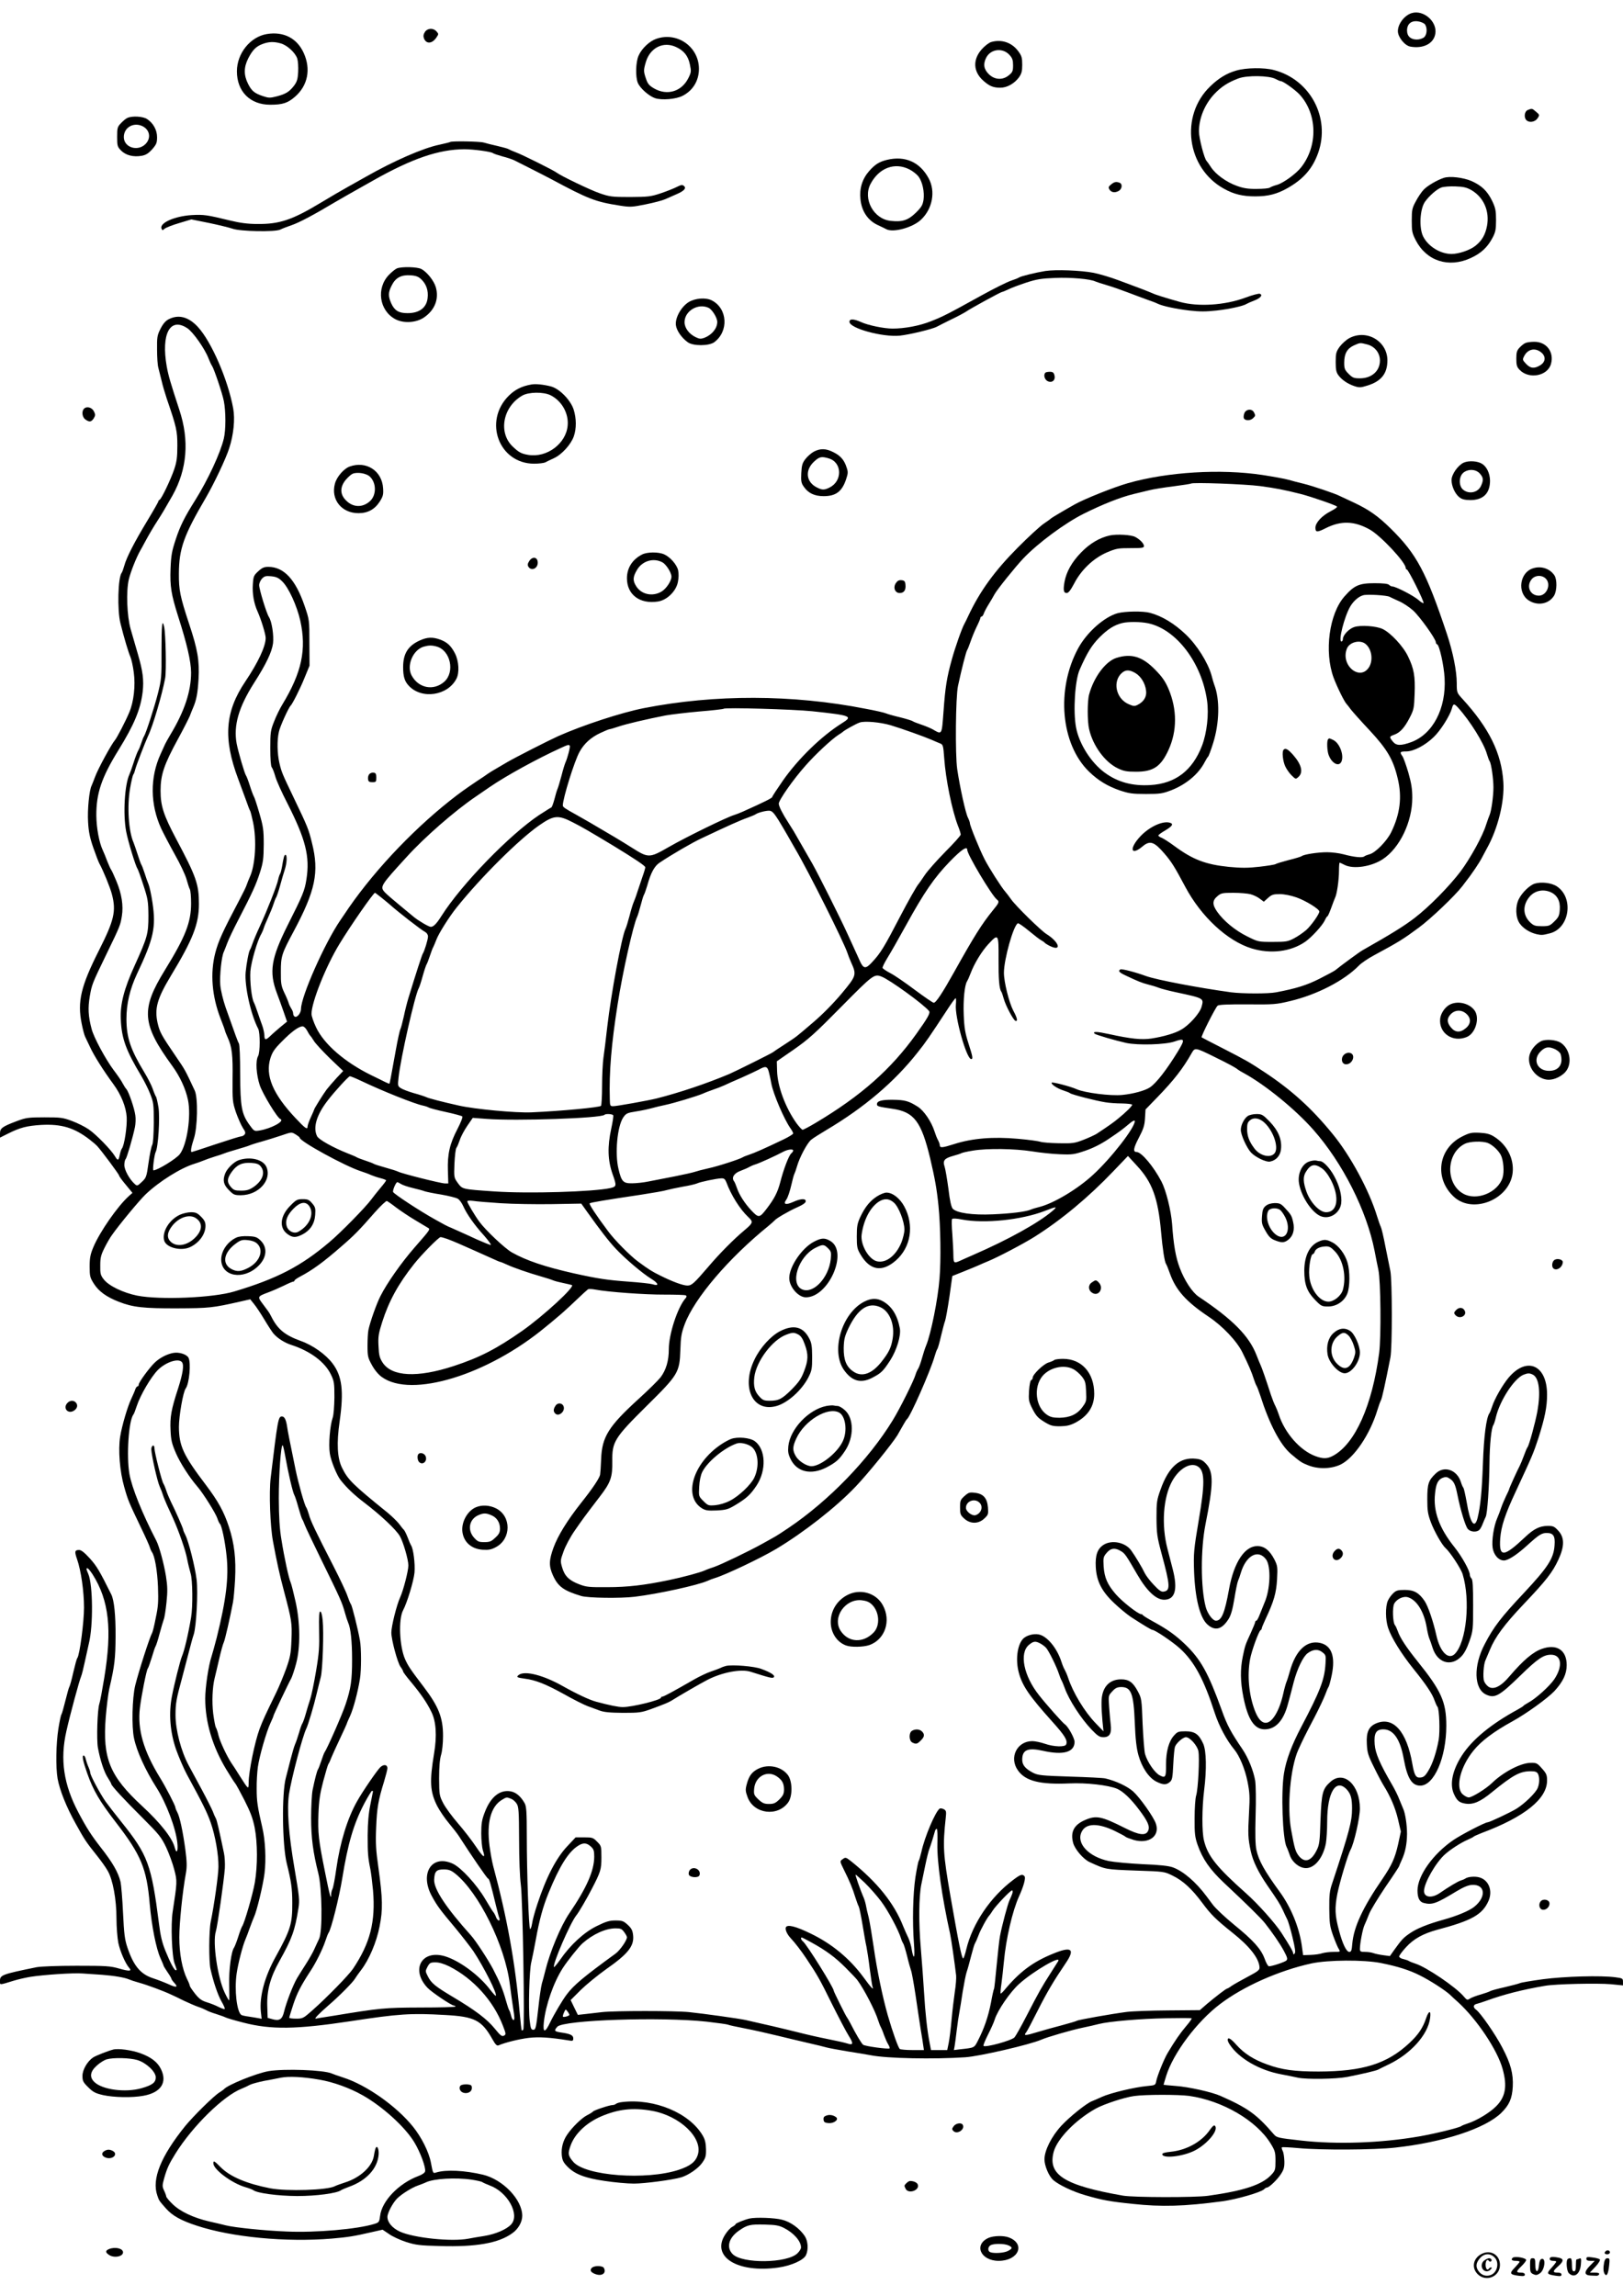 <?xml version="1.0" standalone="no"?>
<!DOCTYPE svg PUBLIC "-//W3C//DTD SVG 20010904//EN"
 "http://www.w3.org/TR/2001/REC-SVG-20010904/DTD/svg10.dtd">
<svg version="1.0" xmlns="http://www.w3.org/2000/svg"
 width="1240pt" height="1754pt" viewBox="0 0 1240 1754"
 preserveAspectRatio="xMidYMid meet">

<g transform="translate(0,1754) scale(0.1,-0.1)"
fill="#000000" stroke="none">
<path d="M10786 17440 c-56 -17 -106 -83 -106 -138 0 -45 52 -110 95 -118 99
-18 179 23 191 98 16 93 -90 185 -180 158z m101 -86 c19 -27 16 -78 -6 -98
-11 -10 -36 -18 -56 -18 -47 0 -75 25 -75 69 0 50 32 77 83 70 23 -3 47 -14
54 -23z"/>
<path d="M3246 17295 c-11 -17 -13 -31 -7 -48 18 -46 64 -42 97 9 16 23 15 26
-1 44 -25 28 -69 26 -89 -5z"/>
<path d="M2039 17280 c-127 -21 -229 -148 -229 -285 0 -154 101 -255 254 -255
96 0 135 13 191 62 97 85 121 210 66 332 -51 114 -154 167 -282 146z m104 -71
c50 -13 113 -71 128 -116 6 -19 9 -65 7 -103 -3 -55 -9 -74 -31 -104 -37 -48
-64 -64 -132 -82 -51 -13 -62 -13 -104 1 -66 22 -88 39 -116 95 -33 66 -33
125 1 193 33 65 61 93 110 111 48 18 87 19 137 5z"/>
<path d="M5013 17243 c-51 -18 -110 -73 -134 -128 -22 -48 -25 -161 -6 -208
18 -42 85 -101 132 -117 52 -17 160 -8 210 18 79 40 125 116 125 206 0 169
-167 286 -327 229z m152 -62 c61 -28 93 -69 106 -134 11 -52 10 -60 -12 -104
-51 -102 -161 -136 -261 -79 -38 22 -49 35 -62 73 -20 58 -20 67 -1 131 33
108 133 158 230 113z"/>
<path d="M7573 17219 c-17 -5 -50 -30 -72 -55 -70 -79 -66 -170 10 -239 48
-43 77 -55 132 -55 51 0 106 31 142 79 20 29 25 46 25 96 0 53 -4 68 -29 102
-49 68 -128 95 -208 72z m140 -99 c22 -24 27 -40 27 -79 0 -43 -4 -53 -31 -75
-47 -40 -110 -37 -155 8 -38 38 -44 77 -19 126 35 67 127 77 178 20z"/>
<path d="M9445 17001 c-73 -21 -134 -58 -198 -120 -235 -225 -181 -626 105
-783 75 -42 143 -58 238 -58 98 0 165 17 245 62 123 69 193 150 236 270 95
269 -61 561 -338 633 -76 20 -213 18 -288 -4z m300 -64 c17 -9 35 -17 41 -17
18 0 112 -68 144 -103 135 -148 140 -391 11 -555 -38 -49 -136 -120 -184 -134
-23 -6 -48 -16 -55 -21 -7 -6 -52 -10 -100 -10 -66 -1 -102 5 -152 23 -81 29
-162 88 -198 143 -15 23 -30 44 -33 47 -17 14 -59 175 -59 227 1 101 44 206
118 285 52 55 104 89 184 119 67 25 235 22 283 -4z"/>
<path d="M11673 16700 c-26 -10 -32 -57 -11 -78 22 -22 66 -14 85 14 17 26 16
27 -11 50 -30 26 -31 27 -63 14z"/>
<path d="M975 16640 c-11 -4 -33 -22 -50 -40 -28 -29 -30 -37 -30 -105 0 -70
2 -76 31 -106 37 -36 93 -50 157 -39 32 6 51 18 80 50 32 37 37 49 37 92 0 55
-29 108 -77 139 -30 20 -111 25 -148 9z m116 -65 c55 -29 64 -92 20 -136 -60
-59 -165 -25 -165 54 0 74 76 117 145 82z"/>
<path d="M3439 16455 c-3 -2 -39 -11 -80 -20 -124 -25 -349 -123 -565 -246
-23 -13 -82 -46 -130 -73 -49 -27 -143 -82 -209 -122 -222 -134 -319 -167
-490 -165 -71 0 -131 8 -205 26 -181 44 -203 47 -295 42 -130 -8 -248 -60
-231 -103 6 -15 8 -15 24 -1 9 8 59 28 111 43 l93 28 134 -27 c73 -15 154 -35
181 -44 58 -21 323 -26 364 -7 13 7 52 22 87 34 57 19 173 81 327 173 53 31
114 66 299 170 296 167 500 236 694 237 69 0 201 -18 217 -29 6 -5 39 -16 75
-26 36 -9 76 -23 90 -30 14 -7 66 -33 115 -58 50 -25 122 -62 160 -82 293
-157 342 -176 533 -206 77 -12 92 -11 195 10 61 12 129 30 151 40 23 10 61 27
86 38 58 25 76 46 55 63 -12 10 -22 8 -52 -7 -21 -11 -76 -33 -123 -49 -78
-26 -97 -28 -235 -29 -139 0 -156 2 -234 29 -70 24 -293 131 -326 156 -23 18
-264 138 -310 155 -27 10 -54 22 -60 26 -5 4 -44 14 -85 24 -41 9 -88 21 -104
26 -30 9 -249 13 -257 4z"/>
<path d="M6777 16319 c-58 -14 -91 -34 -136 -85 -53 -60 -76 -134 -67 -216 9
-92 57 -163 134 -198 26 -12 55 -26 64 -31 53 -28 203 13 266 74 87 83 111
216 57 315 -67 124 -179 174 -318 141z m171 -73 c26 -13 57 -38 70 -55 30 -41
46 -117 38 -177 -7 -42 -16 -57 -61 -101 -58 -56 -102 -70 -191 -60 -130 14
-213 168 -153 282 65 123 185 168 297 111z"/>
<path d="M11030 16181 c-52 -17 -126 -61 -154 -91 -16 -17 -43 -57 -59 -88
-28 -51 -31 -66 -31 -147 0 -82 3 -96 31 -151 82 -158 251 -213 420 -135 80
37 128 82 167 156 22 42 26 63 26 133 0 72 -4 93 -29 146 -37 76 -79 117 -156
152 -64 28 -169 41 -215 25z m213 -94 c93 -55 139 -160 118 -273 -13 -67 -39
-113 -89 -152 -41 -33 -127 -62 -182 -62 -84 0 -177 56 -216 132 -34 65 -26
213 14 268 33 46 92 97 125 108 17 6 66 10 108 8 61 -2 85 -8 122 -29z"/>
<path d="M8489 16131 c-20 -16 -22 -23 -13 -38 14 -23 41 -28 70 -12 27 14 32
54 8 63 -26 10 -41 7 -65 -13z"/>
<path d="M3033 15490 c-12 -5 -40 -27 -61 -49 -99 -102 -75 -273 48 -339 64
-34 161 -28 221 14 81 56 114 140 89 229 -14 50 -68 118 -111 140 -31 17 -150
19 -186 5z m187 -85 c37 -36 54 -85 47 -142 -8 -74 -64 -116 -155 -115 -66 0
-98 20 -123 75 -24 55 -24 83 4 137 29 59 73 82 145 77 41 -3 59 -10 82 -32z"/>
<path d="M7987 15470 c-74 -12 -189 -40 -202 -50 -5 -4 -33 -15 -60 -24 -28
-9 -129 -59 -225 -112 -262 -145 -298 -163 -390 -199 -86 -34 -199 -55 -291
-55 -65 0 -187 25 -241 50 -56 25 -88 26 -88 2 0 -50 254 -119 385 -106 74 8
250 50 284 69 15 8 64 33 111 56 47 22 96 49 110 58 34 24 267 151 276 151 4
0 26 9 49 20 22 11 83 34 135 51 79 26 116 32 222 36 120 5 269 -8 307 -27 9
-4 48 -17 86 -28 39 -11 113 -37 165 -57 52 -20 120 -45 150 -56 30 -10 64
-23 75 -29 37 -18 140 -40 242 -52 78 -9 127 -9 208 0 99 11 207 35 230 51 6
4 31 15 57 25 48 18 69 43 43 52 -8 3 -58 -10 -111 -30 -156 -58 -361 -71
-500 -32 -107 30 -190 56 -209 66 -11 5 -49 20 -85 34 -36 13 -114 43 -174 65
-61 23 -146 48 -190 57 -99 19 -290 26 -369 14z"/>
<path d="M5261 15232 c-57 -36 -104 -120 -97 -176 5 -40 42 -95 90 -130 40
-30 162 -30 203 0 112 83 102 257 -18 319 -46 24 -127 18 -178 -13z m152 -43
c28 -13 67 -76 67 -108 0 -49 -40 -98 -97 -121 -28 -10 -38 -10 -67 4 -51 24
-86 71 -86 115 0 85 102 147 183 110z"/>
<path d="M1290 15102 c-24 -12 -43 -33 -63 -72 -26 -51 -28 -65 -27 -160 0
-58 4 -121 10 -140 5 -19 16 -64 25 -100 8 -36 26 -96 39 -135 75 -219 81
-246 81 -360 0 -89 -5 -123 -24 -180 -26 -77 -98 -228 -112 -233 -5 -2 -9 -7
-9 -12 0 -4 -38 -71 -84 -147 -101 -167 -160 -283 -176 -343 -7 -25 -16 -50
-20 -55 -29 -35 -35 -286 -10 -385 27 -110 63 -229 76 -257 8 -18 20 -71 26
-119 14 -102 0 -226 -35 -307 -26 -63 -95 -196 -109 -211 -27 -31 -132 -224
-152 -281 -10 -27 -22 -57 -26 -66 -18 -34 -33 -185 -27 -278 4 -74 13 -119
40 -197 19 -55 40 -109 46 -120 29 -52 83 -184 96 -235 34 -129 17 -199 -98
-427 -139 -275 -167 -393 -133 -561 9 -46 21 -90 26 -99 4 -10 22 -46 39 -82
28 -62 102 -179 177 -281 60 -82 97 -174 102 -253 4 -71 -18 -217 -37 -240 -5
-6 -12 -28 -16 -48 -9 -45 -15 -47 -37 -10 -29 49 -144 167 -200 205 -29 20
-87 49 -128 64 -69 26 -87 28 -210 28 -123 0 -142 -3 -209 -28 -112 -42 -131
-55 -131 -94 l0 -33 62 31 c92 46 143 59 253 66 155 8 252 -21 370 -112 21
-16 48 -39 58 -50 34 -37 167 -216 167 -225 0 -5 23 -37 51 -70 l51 -62 -29
-26 c-85 -77 -220 -271 -269 -387 -24 -57 -29 -84 -29 -150 0 -74 3 -85 33
-132 37 -58 97 -101 190 -137 107 -42 188 -51 447 -50 244 1 270 4 478 51 l79
18 28 -35 c16 -19 52 -73 80 -120 28 -47 59 -94 68 -105 31 -37 86 -72 139
-89 145 -47 256 -131 301 -225 25 -51 27 -66 27 -176 -1 -68 -6 -135 -13 -154
-21 -60 -33 -206 -22 -274 8 -55 53 -165 80 -200 45 -58 107 -118 187 -178
124 -95 238 -202 268 -253 26 -45 65 -179 65 -224 0 -42 -38 -189 -62 -242
-27 -58 -68 -222 -68 -271 0 -55 47 -229 70 -261 11 -15 20 -31 20 -36 0 -5
26 -40 59 -79 75 -90 123 -159 157 -230 36 -72 43 -182 21 -314 -36 -218 -32
-295 24 -406 18 -34 57 -92 88 -129 31 -37 65 -81 76 -98 95 -148 217 -326
224 -326 9 0 21 -43 60 -205 11 -44 22 -88 26 -97 4 -11 3 -18 -4 -18 -6 0
-16 11 -21 25 -5 14 -14 31 -20 38 -6 6 -34 52 -63 101 -64 109 -183 239 -246
269 -162 76 -258 -74 -160 -250 40 -73 60 -100 180 -243 52 -63 113 -142 136
-175 80 -121 184 -327 171 -340 -2 -3 -21 18 -43 46 -84 111 -236 223 -347
256 -177 52 -262 -103 -132 -241 32 -34 182 -135 202 -136 6 0 12 -3 12 -7 0
-5 -120 -8 -267 -8 -279 -1 -307 -4 -678 -65 -66 -10 -121 -19 -123 -20 -13
-1 26 39 96 100 85 73 190 179 206 208 5 9 25 37 44 62 62 80 119 215 142 334
26 129 24 213 -9 451 -19 133 -22 185 -17 305 6 151 16 208 60 350 14 47 26
93 26 103 0 28 -28 32 -54 8 -25 -24 -137 -187 -178 -261 -74 -131 -130 -314
-159 -518 -10 -73 -23 -141 -29 -152 -5 -10 -10 -29 -10 -41 0 -48 -12 -5 -46
167 -51 252 -56 302 -51 449 4 103 12 155 37 250 18 66 35 125 39 130 5 6 15
28 23 50 9 22 39 88 67 147 28 59 51 110 51 112 0 3 12 31 26 61 24 54 57 175
74 280 11 65 11 237 0 295 -17 94 -60 263 -68 274 -5 6 -17 35 -27 64 -9 29
-58 132 -108 230 -137 267 -175 346 -187 394 -7 23 -16 48 -20 53 -13 16 -59
180 -81 285 -49 241 -59 288 -65 330 -8 55 -20 80 -40 80 -28 0 -32 -22 -86
-470 -13 -111 -4 -371 18 -485 29 -157 51 -257 84 -380 59 -223 62 -242 57
-370 -4 -105 -9 -132 -40 -220 -20 -55 -54 -138 -77 -185 -86 -177 -100 -207
-126 -275 -37 -99 -84 -327 -84 -411 -1 -57 0 -57 -72 56 -22 36 -49 77 -59
91 -34 51 -88 164 -100 214 -6 28 -16 55 -20 60 -4 6 -13 53 -20 105 -11 92
-6 202 11 271 5 19 20 84 34 144 14 61 30 119 36 130 9 18 48 189 70 305 5 25
12 104 16 175 8 157 -5 273 -47 402 -38 115 -81 194 -176 320 -173 228 -205
298 -206 443 0 82 32 269 52 294 27 36 42 196 21 235 -14 26 -73 45 -118 36
-47 -9 -101 -37 -138 -72 -41 -38 -124 -152 -124 -169 0 -8 -4 -14 -9 -14 -5
0 -13 -10 -17 -22 -4 -13 -18 -45 -31 -73 -28 -58 -71 -204 -85 -290 -16 -99
-3 -265 31 -383 30 -106 34 -114 131 -317 32 -66 61 -131 65 -145 4 -14 11
-29 15 -35 22 -27 42 -142 47 -265 4 -114 2 -151 -17 -239 -11 -58 -24 -110
-28 -115 -18 -31 -102 -292 -129 -401 -23 -96 -28 -316 -9 -403 21 -101 87
-244 172 -378 74 -116 147 -308 159 -421 7 -65 -6 -89 -20 -36 -17 71 -109
188 -249 317 -248 229 -303 364 -278 680 7 83 19 180 27 216 41 176 47 229 48
400 1 162 -11 275 -32 319 -92 185 -112 218 -164 276 -41 45 -66 65 -82 65
-34 0 -37 -11 -16 -71 30 -86 53 -245 53 -369 0 -110 -33 -361 -51 -385 -5 -5
-18 -55 -31 -110 -12 -55 -26 -104 -30 -110 -4 -5 -17 -53 -30 -105 -13 -52
-26 -99 -30 -105 -5 -5 -15 -56 -24 -111 -18 -115 -21 -292 -6 -380 16 -88 66
-215 138 -344 69 -125 80 -141 163 -245 31 -39 68 -90 82 -116 39 -66 67 -219
67 -364 0 -66 7 -150 14 -186 14 -66 54 -158 83 -191 23 -26 2 -28 -78 -5 -66
19 -99 21 -324 21 -146 0 -273 -5 -305 -11 -265 -54 -280 -60 -280 -104 0 -34
-9 -34 105 1 33 10 89 23 125 29 99 16 331 32 402 26 35 -2 101 -7 148 -10 92
-7 173 -21 205 -35 11 -5 47 -17 80 -26 61 -17 185 -63 240 -89 17 -7 62 -29
100 -48 39 -18 88 -40 110 -47 22 -7 49 -19 60 -25 11 -7 45 -20 75 -29 30
-10 63 -21 72 -26 9 -5 72 -24 140 -41 210 -54 402 -51 813 11 372 57 464 63
725 48 226 -12 280 -40 361 -183 24 -43 35 -54 48 -49 51 22 157 48 230 57 79
9 161 4 304 -19 33 -6 37 -4 37 15 0 24 -21 35 -92 45 -53 8 -57 14 -30 44 45
52 793 77 1141 39 85 -10 158 -20 163 -23 4 -3 63 -16 131 -29 67 -13 178 -38
247 -55 69 -17 175 -42 235 -56 61 -14 124 -29 140 -34 17 -5 89 -18 160 -30
72 -11 153 -25 180 -30 121 -24 479 -31 720 -15 108 7 496 97 580 134 45 20
231 74 313 91 48 10 105 23 127 29 78 20 323 41 513 44 105 2 194 2 197 -1 2
-2 -17 -30 -44 -61 -44 -52 -85 -111 -139 -202 -28 -46 -80 -175 -88 -216 -6
-31 -7 -32 -72 -38 -96 -9 -278 -53 -342 -82 -30 -14 -66 -29 -78 -34 -42 -16
-170 -119 -233 -187 -75 -81 -129 -189 -129 -257 0 -48 33 -127 66 -157 43
-38 152 -90 247 -117 127 -37 186 -48 361 -66 222 -24 394 -19 686 20 109 15
294 68 318 92 7 7 17 13 22 13 17 0 82 63 108 105 21 32 26 52 25 96 -1 31 -6
67 -13 79 -6 12 -9 24 -6 27 3 3 61 0 128 -6 171 -16 574 -14 738 4 365 40
687 145 810 265 61 60 83 109 88 200 5 98 -15 176 -80 299 -51 99 -167 266
-200 289 -25 18 -23 39 5 45 12 3 47 14 77 25 129 47 274 84 445 113 81 14
403 21 503 12 l92 -9 0 27 c0 26 -3 28 -57 35 -111 15 -391 7 -556 -15 -87
-12 -166 -25 -175 -30 -9 -4 -62 -18 -117 -31 -55 -12 -104 -26 -110 -30 -5
-4 -37 -15 -70 -25 -33 -9 -70 -23 -83 -31 -21 -14 -24 -13 -48 15 -60 72
-285 224 -369 251 -22 7 -44 16 -50 20 -5 4 -25 11 -42 15 -18 3 -33 13 -33
20 0 7 23 39 52 70 59 65 130 104 239 134 264 70 344 115 391 219 35 78 3 161
-69 181 -35 10 -88 5 -108 -9 -5 -4 -21 -11 -35 -15 -22 -7 -88 -46 -162 -97
-60 -40 -118 -32 -118 17 0 60 89 217 161 281 40 36 122 89 169 109 25 11 47
22 50 26 3 3 30 15 60 27 329 123 500 261 500 401 0 42 -5 54 -39 92 -36 41
-42 44 -87 43 -77 -1 -211 -72 -296 -155 -44 -43 -151 -109 -176 -109 -13 0
-34 12 -49 26 -54 54 -14 211 86 333 59 73 156 145 296 222 106 58 269 176
321 231 66 72 94 131 94 199 0 114 -76 164 -189 124 -69 -24 -143 -87 -249
-211 -64 -76 -120 -104 -159 -79 -13 9 -29 28 -34 43 -11 28 -4 132 11 161 4
9 19 44 33 78 40 98 110 193 260 351 172 181 219 242 263 337 48 103 48 170 0
222 -30 33 -39 37 -82 37 -60 -1 -104 -22 -169 -83 -167 -158 -203 -160 -193
-14 7 94 38 187 118 358 130 280 135 292 174 410 49 155 66 237 66 332 0 227
-155 295 -295 128 -47 -57 -106 -160 -125 -220 -7 -22 -16 -44 -20 -50 -24
-32 -43 -175 -50 -385 -8 -219 -19 -326 -41 -416 -23 -88 -57 -38 -83 121 -10
55 -21 104 -25 110 -5 5 -14 26 -20 46 -30 92 -127 125 -191 64 -56 -53 -65
-79 -65 -195 0 -91 4 -115 28 -180 26 -69 84 -171 111 -195 36 -32 118 -157
131 -200 61 -199 29 -520 -60 -609 -49 -48 -112 15 -140 139 -25 112 -64 226
-91 266 -43 63 -81 84 -151 84 -52 0 -66 -4 -88 -25 -15 -14 -34 -40 -42 -59
-19 -45 -18 -146 3 -207 25 -74 99 -195 194 -313 97 -120 145 -192 161 -242 7
-19 16 -40 22 -47 14 -18 20 -188 9 -252 -17 -94 -47 -185 -79 -236 -23 -39
-36 -50 -60 -52 -35 -4 -47 17 -62 103 -43 250 -146 365 -276 311 -57 -24 -77
-67 -72 -156 3 -67 9 -88 55 -180 28 -58 62 -121 74 -140 51 -82 88 -168 109
-256 l22 -95 -21 -97 c-24 -107 -50 -162 -120 -265 -150 -218 -219 -367 -230
-494 -4 -52 -8 -63 -23 -63 -22 0 -52 62 -79 165 -31 115 -33 170 -12 280 19
93 81 300 101 336 26 46 71 243 71 314 0 181 -123 294 -224 205 -61 -54 -69
-84 -77 -291 -5 -168 -8 -191 -30 -234 -40 -81 -89 -97 -133 -45 -28 34 -35
58 -61 201 -33 179 -6 480 55 614 34 75 50 108 122 245 36 69 73 148 83 175
10 28 22 55 26 60 4 6 15 46 24 90 29 141 -1 225 -88 245 -103 23 -187 -55
-232 -216 -9 -32 -20 -68 -25 -79 -5 -11 -17 -53 -26 -94 -29 -130 -84 -221
-133 -221 -33 0 -60 31 -85 97 -44 118 -58 265 -35 389 11 62 67 217 81 222 4
2 8 8 8 13 0 5 13 37 29 71 64 136 82 199 88 303 5 94 4 104 -20 152 -36 70
-77 103 -131 103 -96 0 -178 -124 -215 -325 -34 -189 -58 -245 -101 -245 -25
0 -65 55 -78 105 -39 147 -39 442 -2 630 61 306 63 401 6 462 -25 28 -42 36
-78 40 -123 14 -209 -60 -271 -235 -29 -81 -31 -97 -31 -217 1 -118 4 -143 38
-270 68 -251 69 -285 16 -293 -17 -3 -36 10 -75 52 -29 30 -59 70 -68 88 -19
41 -73 131 -104 174 -44 62 -146 83 -209 45 -49 -30 -67 -80 -62 -171 6 -109
46 -187 142 -277 40 -38 97 -85 127 -105 100 -65 156 -98 163 -98 20 0 156
-92 212 -143 109 -100 182 -235 265 -492 33 -101 91 -209 150 -280 39 -47 81
-148 100 -242 17 -85 19 -117 12 -238 -9 -166 -8 -196 13 -295 17 -78 58 -162
128 -264 75 -108 96 -141 117 -186 11 -25 26 -56 33 -70 8 -14 26 -76 41 -138
20 -84 25 -116 16 -125 -8 -8 -11 -7 -11 3 0 12 -24 54 -89 155 -47 73 -180
222 -269 301 -227 202 -294 286 -323 404 -17 67 -16 248 1 385 20 159 17 301
-7 355 -33 73 -64 95 -135 95 -55 0 -62 -3 -88 -32 -40 -44 -61 -122 -61 -218
1 -101 -4 -110 -49 -86 -37 19 -93 100 -111 161 -6 19 -14 123 -19 230 -7 188
-8 197 -36 249 -37 70 -68 93 -128 93 -95 0 -150 -65 -150 -177 -1 -33 3 -96
7 -140 l8 -80 -60 62 c-85 88 -174 235 -211 349 -7 21 -19 48 -25 59 -7 11
-18 38 -25 60 -34 106 -110 198 -174 210 -41 8 -97 -8 -121 -35 -43 -48 -57
-160 -31 -257 27 -101 80 -178 254 -372 99 -110 120 -145 108 -176 -8 -22 -94
-19 -163 5 -32 11 -75 20 -96 20 -117 0 -179 -126 -110 -223 57 -82 169 -110
393 -100 131 6 297 -13 365 -41 46 -20 106 -77 168 -160 68 -90 84 -128 69
-161 -18 -40 -70 -33 -177 21 -181 91 -220 99 -308 60 -82 -36 -110 -91 -88
-173 13 -49 78 -125 126 -147 125 -57 117 -56 360 -65 209 -7 211 -7 275 -39
78 -38 146 -100 226 -208 67 -90 101 -124 231 -228 130 -103 201 -194 206
-262 2 -22 -9 -31 -90 -74 -51 -27 -106 -58 -122 -69 -16 -12 -32 -21 -35 -21
-8 0 -87 -61 -155 -118 l-54 -47 -241 -2 c-133 -1 -277 -6 -321 -12 -114 -15
-364 -59 -377 -67 -6 -4 -58 -19 -117 -35 -58 -15 -144 -39 -190 -53 -88 -27
-103 -27 -81 -1 7 8 47 84 89 168 73 144 122 226 212 359 76 111 47 133 -96
74 -155 -63 -256 -139 -373 -280 -13 -15 -25 -26 -27 -24 -2 2 0 35 6 73 5 39
14 115 19 170 16 175 65 387 116 500 35 76 52 140 42 152 -16 20 -30 16 -88
-28 -173 -130 -310 -333 -357 -528 -9 -39 -20 -71 -24 -71 -11 0 -35 119 -98
480 -55 319 -59 376 -35 597 5 45 3 53 -15 63 -12 6 -26 8 -31 5 -32 -20 -116
-217 -140 -330 -8 -33 -17 -65 -21 -70 -4 -6 -15 -62 -25 -125 -19 -126 -24
-345 -11 -508 5 -62 4 -102 -1 -98 -5 3 -12 27 -16 53 -3 26 -15 65 -25 88
-11 22 -29 63 -40 90 -69 176 -198 337 -399 498 -40 31 -42 32 -67 13 -19 -13
-18 -16 12 -77 45 -90 68 -146 87 -209 10 -30 21 -63 27 -73 5 -10 18 -73 29
-140 11 -67 24 -142 30 -167 5 -25 17 -100 25 -168 9 -67 18 -129 21 -137 13
-33 -9 -11 -70 73 -105 142 -240 254 -402 332 -114 56 -180 72 -190 47 -6 -17
9 -52 37 -82 33 -35 83 -100 120 -156 85 -127 105 -163 194 -344 52 -104 110
-215 129 -245 38 -60 36 -75 -9 -60 -17 6 -84 21 -150 34 -66 13 -167 36 -225
51 -94 24 -296 71 -405 95 -50 11 -322 49 -430 60 -106 11 -570 11 -665 0 -41
-5 -100 -12 -130 -15 l-55 -6 -28 57 -27 56 77 77 c43 42 130 113 193 158 169
118 217 178 207 262 -4 36 -13 52 -41 78 -32 29 -42 33 -93 33 -47 0 -73 -8
-142 -42 -96 -46 -202 -143 -280 -256 -24 -34 -46 -60 -48 -58 -15 15 123 337
171 396 19 23 80 128 117 200 68 131 74 149 74 242 0 86 -1 88 -33 120 -30 31
-37 33 -98 33 l-66 0 -61 -65 c-87 -91 -164 -240 -232 -447 -19 -57 -37 -123
-40 -148 -4 -25 -11 -43 -15 -40 -10 6 -25 433 -25 705 0 190 -3 230 -16 255
-29 52 -65 83 -105 91 -84 16 -155 -41 -200 -159 -22 -57 -27 -86 -27 -161 0
-51 6 -109 12 -129 23 -68 6 -60 -51 25 -31 47 -93 127 -138 179 -45 52 -96
121 -113 154 -30 58 -31 64 -32 190 0 88 5 146 15 180 9 29 15 89 15 145 0
140 -34 225 -148 375 -102 134 -118 158 -142 211 -43 98 -52 305 -15 374 31
58 81 224 87 287 6 68 -9 184 -26 208 -4 6 -15 31 -25 58 -10 26 -23 53 -29
60 -7 6 -24 28 -38 47 -15 19 -53 56 -85 83 -272 220 -306 254 -351 346 -36
73 -42 187 -18 353 33 233 19 346 -54 443 -52 69 -150 139 -243 172 -121 44
-175 88 -223 182 -9 19 -21 39 -26 45 -5 6 -24 32 -43 58 -40 53 -39 55 44 86
30 11 83 34 118 51 34 17 67 31 72 31 6 0 10 4 10 8 0 4 19 18 42 30 97 51
180 112 313 228 100 86 140 127 258 262 45 51 87 90 93 88 7 -3 39 -25 71 -50
32 -24 96 -67 143 -95 47 -28 92 -55 100 -60 19 -11 20 -10 -104 -152 -101
-116 -209 -270 -259 -369 -29 -56 -79 -197 -92 -259 -4 -19 -7 -74 -7 -121 0
-80 3 -92 34 -148 20 -37 50 -73 76 -91 225 -163 810 16 1252 384 25 20 65 53
89 74 25 20 85 74 134 121 49 47 94 88 100 92 7 3 32 2 57 -3 94 -18 381 -39
527 -38 83 0 157 -2 163 -6 8 -5 7 -12 -3 -23 -60 -69 -127 -273 -127 -388 0
-89 -21 -159 -63 -215 -19 -24 -95 -99 -170 -167 -227 -207 -278 -288 -284
-457 -2 -55 -6 -109 -8 -120 -6 -28 -58 -106 -145 -215 -105 -133 -177 -249
-211 -342 -35 -96 -36 -141 -5 -210 39 -87 81 -118 216 -159 51 -16 303 -19
410 -6 181 22 480 88 555 121 17 8 41 17 55 21 79 23 351 152 470 223 211 126
459 320 607 476 92 96 278 326 319 392 12 22 33 57 45 79 12 22 25 42 29 45
25 19 179 368 211 480 7 25 16 50 21 56 4 6 17 51 28 100 12 49 25 100 31 115
5 14 20 96 33 184 l22 158 85 34 c46 18 98 40 114 47 17 8 50 22 74 32 72 29
270 133 356 187 207 131 413 303 601 500 l112 117 68 -74 c117 -125 162 -248
185 -506 11 -128 27 -230 38 -245 4 -5 18 -39 30 -74 45 -126 124 -214 294
-328 107 -71 216 -186 259 -273 46 -93 72 -153 88 -205 7 -22 16 -44 20 -50 4
-5 17 -39 29 -75 69 -217 152 -376 234 -446 71 -60 83 -68 132 -87 78 -31 176
-28 248 6 103 51 224 229 281 417 9 30 21 63 26 72 9 15 33 125 73 328 15 73
14 588 0 660 -6 30 -23 115 -38 188 -14 74 -30 141 -35 150 -5 10 -18 46 -29
82 -60 197 -204 464 -341 630 -161 197 -313 334 -520 471 -117 77 -134 87
-315 180 -88 45 -162 83 -164 85 -7 6 106 229 122 242 9 8 84 11 228 10 199
-2 222 0 325 25 204 48 414 156 526 271 18 19 71 55 118 80 189 102 218 120
340 210 91 67 275 242 332 316 58 75 66 87 99 135 19 28 45 69 56 92 12 23 27
50 32 60 85 151 137 360 127 509 -14 220 -108 412 -313 636 -42 46 -43 48 -43
120 0 92 -29 237 -75 375 -158 473 -231 611 -430 806 -97 96 -168 145 -283
199 -48 22 -95 44 -105 49 -33 18 -211 78 -277 94 -36 8 -87 22 -115 30 -27 8
-117 24 -200 37 -321 48 -724 23 -1025 -62 -109 -31 -332 -120 -409 -163 -82
-46 -176 -102 -181 -107 -3 -4 -27 -21 -55 -40 -27 -18 -118 -101 -200 -184
-176 -177 -289 -333 -377 -521 -10 -22 -23 -48 -29 -59 -20 -35 -71 -181 -96
-271 -39 -139 -51 -216 -64 -398 -14 -186 -10 -180 -85 -137 -17 9 -55 25 -85
35 -30 10 -58 21 -64 25 -5 5 -48 18 -95 30 -47 11 -97 25 -111 31 -14 6 -84
22 -155 35 -560 110 -1152 111 -1694 5 -173 -34 -466 -130 -655 -214 -75 -34
-323 -160 -390 -199 -94 -54 -139 -82 -150 -90 -5 -4 -41 -29 -80 -54 -105
-71 -123 -84 -205 -148 -308 -244 -614 -574 -812 -875 -10 -14 -22 -33 -28
-41 -119 -174 -299 -580 -300 -676 0 -33 -31 -71 -49 -59 -6 3 -11 14 -11 23
0 10 -6 26 -14 37 -7 11 -17 31 -21 45 -4 14 -19 50 -34 80 -22 48 -26 68 -25
160 0 114 6 135 97 304 167 312 197 454 141 676 -26 107 -33 124 -139 345 -89
186 -93 195 -110 266 -17 74 -19 174 -4 239 8 40 75 187 90 200 13 12 74 132
107 215 l37 90 -1 175 c0 175 0 175 -37 283 -69 201 -158 297 -277 297 -32 0
-48 -7 -77 -34 -34 -31 -37 -39 -41 -99 -5 -72 8 -147 37 -210 27 -61 61 -172
61 -200 0 -64 -57 -186 -155 -332 -156 -231 -171 -436 -55 -745 17 -47 44
-119 59 -160 14 -41 29 -80 33 -85 3 -6 13 -45 22 -87 28 -134 17 -322 -23
-412 -10 -23 -22 -52 -26 -65 -4 -14 -28 -63 -53 -110 -132 -250 -163 -318
-187 -410 -40 -155 -26 -331 41 -503 19 -48 34 -90 34 -93 0 -4 9 -26 20 -51
32 -70 40 -131 37 -316 -1 -166 0 -176 26 -255 16 -45 40 -99 53 -119 19 -28
22 -39 13 -50 -6 -8 -18 -14 -26 -14 -8 0 -95 -27 -194 -60 -98 -33 -181 -60
-184 -60 -11 0 -4 40 16 101 29 85 33 314 7 369 -77 164 -71 153 -143 259
-114 167 -124 186 -141 258 -24 110 -3 185 101 358 170 281 215 397 215 550 0
151 -20 208 -176 501 -94 178 -117 248 -117 364 0 121 26 199 133 395 42 77
82 156 90 175 7 19 19 49 26 65 25 58 35 111 41 217 8 140 -6 225 -72 423 -69
209 -79 259 -78 385 1 189 37 290 207 580 61 105 152 296 177 375 34 103 46
223 31 305 -40 220 -167 512 -271 624 -71 76 -146 96 -221 58z m141 -69 c44
-29 135 -158 163 -233 10 -25 21 -49 26 -55 14 -19 79 -210 90 -268 16 -80 16
-221 0 -287 -26 -110 -120 -313 -218 -470 -82 -130 -115 -196 -149 -299 -30
-91 -36 -122 -40 -226 -5 -134 5 -195 57 -360 69 -215 99 -346 100 -432 0
-144 -50 -296 -160 -478 -16 -27 -34 -59 -39 -70 -5 -11 -20 -45 -34 -75 -82
-179 -80 -385 5 -570 17 -36 63 -124 103 -196 41 -72 81 -157 90 -190 9 -32
20 -67 25 -76 6 -10 10 -58 10 -108 0 -146 -43 -255 -200 -510 -185 -300 -177
-412 56 -732 59 -81 102 -174 120 -259 26 -123 -7 -343 -62 -415 -26 -35 -171
-124 -202 -124 -8 0 7 119 17 139 20 36 34 262 22 341 -7 41 -15 79 -20 84 -4
6 -16 34 -25 61 -10 28 -38 82 -61 120 -108 178 -138 267 -139 410 0 118 26
228 80 344 129 273 147 357 119 546 -9 61 -23 124 -30 140 -7 17 -21 55 -30
85 -10 30 -21 60 -25 65 -4 6 -17 42 -29 80 -13 39 -26 79 -31 90 -38 86 -50
277 -26 414 9 52 20 100 25 105 5 6 11 25 15 41 7 28 75 205 96 250 39 81 108
317 132 445 10 55 4 339 -8 393 -15 65 -20 13 -20 -185 1 -202 -1 -219 -27
-323 -27 -107 -93 -310 -107 -330 -4 -5 -13 -28 -20 -50 -7 -22 -18 -49 -25
-60 -6 -11 -22 -51 -34 -90 -12 -38 -27 -79 -32 -90 -37 -79 -50 -305 -25
-437 14 -74 72 -264 86 -283 4 -5 25 -62 45 -125 35 -107 38 -124 39 -235 0
-138 -7 -163 -105 -380 -81 -177 -112 -297 -106 -412 6 -147 40 -238 157 -433
21 -36 52 -96 67 -135 26 -66 28 -79 28 -220 -1 -94 -5 -158 -12 -171 -7 -11
-19 -72 -28 -135 -15 -109 -18 -116 -51 -147 -34 -32 -36 -33 -55 -16 -40 36
-79 107 -79 144 0 20 4 40 10 46 9 9 54 163 71 244 5 25 7 65 3 90 -7 54 -50
179 -68 200 -8 8 -20 29 -29 45 -8 17 -39 62 -68 100 -62 83 -153 251 -169
315 -26 97 -29 161 -14 249 16 91 16 93 129 326 103 212 105 219 116 287 13
80 -1 170 -42 268 -17 41 -35 80 -39 85 -5 6 -18 35 -30 65 -11 30 -27 69 -35
86 -28 60 -48 170 -49 264 -1 170 40 291 169 500 120 194 169 311 185 445 10
89 2 157 -37 290 -19 66 -44 152 -55 190 -28 99 -35 288 -14 378 14 59 56 165
88 222 6 10 21 37 33 60 34 63 65 116 102 173 29 45 55 88 111 187 112 200
130 421 52 655 -68 208 -83 259 -96 330 -44 250 25 380 157 293z m8196 -1206
c119 -16 182 -28 313 -61 81 -21 269 -86 275 -96 3 -5 -19 -20 -48 -35 -67
-34 -117 -88 -117 -126 0 -36 13 -37 78 -4 117 59 219 56 337 -10 83 -46 275
-251 275 -294 0 -6 4 -11 8 -11 12 0 136 -250 128 -257 -3 -3 -21 8 -40 25
-37 32 -172 102 -198 102 -7 0 -20 6 -26 13 -9 8 -46 12 -110 12 -117 0 -155
-16 -229 -100 -118 -132 -157 -424 -84 -622 27 -72 84 -188 101 -203 3 -3 17
-21 31 -40 15 -19 79 -91 143 -159 135 -145 181 -224 215 -369 34 -140 18
-270 -50 -409 -33 -68 -122 -159 -167 -169 -15 -4 -33 -11 -39 -16 -15 -12
-76 -6 -158 16 -33 9 -90 16 -126 16 -69 0 -177 -16 -194 -30 -5 -4 -50 -18
-100 -30 -49 -13 -95 -27 -100 -31 -6 -4 -61 -13 -123 -20 -87 -10 -139 -10
-233 -1 -177 18 -275 55 -416 159 -39 29 -83 57 -97 63 -14 5 -26 13 -26 18 0
4 22 21 50 37 57 34 68 51 39 60 -53 17 -153 -28 -222 -99 -92 -95 -81 -160
13 -81 56 47 88 36 167 -56 54 -63 77 -100 159 -254 121 -227 321 -413 507
-470 145 -44 299 -25 409 51 50 35 132 125 150 164 7 16 16 30 19 30 4 0 16
28 29 63 12 34 26 70 30 79 14 26 30 136 30 206 0 34 2 62 5 62 4 0 20 -8 38
-17 67 -34 204 -14 292 44 129 85 225 285 225 469 0 67 -7 111 -30 192 -17 57
-37 114 -45 125 -23 32 -19 37 29 37 56 0 144 46 209 109 52 49 123 162 139
217 11 41 17 42 49 7 91 -101 196 -269 220 -355 7 -23 16 -48 20 -53 12 -16
29 -133 29 -200 0 -68 -16 -180 -29 -210 -5 -11 -17 -45 -27 -75 -26 -86 -120
-256 -196 -358 -87 -114 -239 -269 -350 -354 -78 -60 -174 -120 -400 -248 -23
-13 -162 -115 -206 -151 -7 -6 -61 -35 -120 -65 -99 -50 -179 -75 -332 -104
-60 -12 -258 -11 -345 0 -259 36 -567 95 -649 124 -81 30 -187 57 -196 51 -20
-12 -9 -24 43 -48 93 -44 121 -55 167 -67 25 -6 62 -17 82 -25 20 -8 79 -23
130 -34 219 -47 216 -46 198 -112 -13 -48 -92 -138 -155 -174 -47 -28 -133
-53 -228 -68 -75 -11 -156 -3 -325 34 -92 20 -127 21 -109 3 9 -9 161 -53 242
-71 91 -19 299 -13 368 11 80 28 83 18 26 -76 -85 -139 -165 -242 -213 -274
-37 -25 -128 -50 -212 -58 -88 -9 -286 16 -349 44 -46 21 -186 57 -190 50 -7
-12 43 -45 90 -60 22 -7 45 -16 51 -21 12 -10 197 -58 269 -69 28 -5 85 -9
128 -9 42 -1 77 -5 77 -10 0 -10 -48 -58 -110 -108 -31 -26 -71 -54 -160 -113
-14 -9 -59 -30 -100 -46 -69 -27 -84 -29 -190 -27 -63 1 -126 6 -140 11 -14 5
-92 16 -173 23 -190 17 -348 4 -486 -40 -94 -30 -111 -31 -111 -8 0 7 -6 24
-14 39 -8 14 -19 43 -26 65 -24 75 -80 158 -128 189 -69 44 -99 52 -190 53
-86 1 -122 -9 -122 -34 0 -16 11 -19 120 -35 164 -24 219 -97 287 -380 36
-154 50 -231 63 -360 16 -154 20 -419 8 -557 -12 -157 -66 -425 -103 -513 -8
-19 -22 -62 -31 -95 -9 -33 -22 -69 -29 -80 -7 -11 -16 -31 -20 -45 -12 -44
-121 -263 -175 -350 -183 -299 -488 -614 -795 -821 -44 -30 -89 -59 -100 -65
-11 -6 -56 -32 -100 -56 -104 -58 -319 -161 -370 -178 -22 -7 -53 -18 -70 -26
-38 -17 -165 -51 -275 -74 -186 -39 -316 -54 -470 -54 -139 -1 -161 1 -215 22
-78 30 -111 63 -130 128 -15 51 -14 55 11 124 14 40 52 111 85 158 61 88 71
102 191 259 84 109 98 149 96 273 -2 147 17 177 262 420 243 240 252 255 258
429 3 98 8 128 33 195 74 198 334 504 643 754 22 19 43 37 46 41 10 14 107 70
165 96 59 26 78 42 69 57 -9 14 -47 8 -93 -13 -59 -26 -80 -19 -53 18 11 16
27 64 37 108 10 44 21 85 25 90 3 6 12 30 19 55 19 68 79 181 109 204 14 12
67 45 117 75 288 171 518 366 696 592 64 80 88 116 226 326 33 51 62 91 65 88
3 -3 3 -25 1 -48 -10 -92 81 -417 117 -417 15 0 12 18 -21 120 -25 78 -32 117
-36 217 -5 115 7 231 26 258 4 6 16 32 26 59 28 75 85 169 137 225 76 82 78
78 77 -112 -1 -155 5 -230 21 -252 4 -5 12 -30 19 -55 15 -54 73 -162 89 -168
20 -6 14 22 -17 79 -32 62 -71 218 -71 288 0 103 74 367 107 378 6 2 43 -24
83 -57 40 -33 82 -66 94 -72 11 -6 23 -14 26 -18 3 -4 19 -15 37 -24 98 -50
79 26 -22 89 -42 26 -234 214 -270 265 -16 23 -37 50 -45 59 -28 31 -127 186
-158 248 -39 76 -112 256 -112 275 0 7 -7 26 -15 42 -18 35 -61 230 -82 371
-16 111 -12 551 6 635 26 122 62 264 70 274 4 6 16 35 26 65 10 30 31 81 46
112 16 32 29 63 29 68 0 6 4 11 9 11 5 0 13 10 17 23 4 12 21 45 38 72 17 28
37 61 44 75 17 33 161 212 220 274 111 117 318 270 460 341 146 73 283 127
382 151 36 9 90 22 120 29 30 8 113 21 185 30 71 9 132 19 135 21 10 11 412
-4 527 -19z m-7471 -728 c49 -47 112 -185 138 -299 49 -221 12 -396 -137 -642
-19 -31 -48 -90 -63 -130 -27 -67 -29 -84 -29 -204 0 -82 4 -136 11 -145 7 -8
19 -40 28 -72 9 -32 50 -123 91 -202 140 -276 174 -407 146 -583 -13 -85 -28
-121 -143 -349 -127 -254 -144 -357 -82 -521 14 -37 37 -100 51 -141 l26 -75
-49 -40 c-27 -23 -62 -53 -77 -68 -37 -36 -47 -35 -47 5 -1 17 -8 50 -16 72
-8 22 -24 67 -35 100 -11 33 -24 68 -29 77 -18 33 -32 163 -27 239 6 72 54
237 83 284 6 11 15 31 19 45 4 14 20 52 35 85 15 33 33 78 40 100 7 22 16 45
20 50 4 6 18 46 30 90 12 44 28 99 36 123 16 48 19 112 5 112 -9 0 -14 -16
-27 -95 -4 -22 -10 -44 -14 -50 -4 -5 -11 -26 -15 -45 -9 -45 -84 -235 -139
-354 -24 -51 -49 -111 -56 -132 -7 -21 -16 -43 -20 -49 -9 -11 -27 -106 -33
-170 -10 -104 39 -326 96 -434 15 -31 15 -179 -1 -208 -21 -37 -14 -142 13
-224 23 -66 133 -248 157 -257 37 -15 -69 -73 -161 -88 -38 -6 -40 -5 -74 42
-61 84 -71 138 -72 389 0 123 -4 227 -10 235 -9 14 -24 57 -101 274 -20 58
-37 129 -41 171 -6 71 10 222 27 254 4 9 16 39 26 66 10 28 47 106 83 175 109
210 137 272 167 365 25 79 28 105 29 215 0 112 -4 137 -34 240 -18 63 -37 120
-41 125 -4 6 -18 42 -30 80 -12 39 -26 75 -30 80 -11 14 -59 179 -72 245 -25
138 15 277 133 463 93 145 136 236 145 303 7 60 -9 166 -31 200 -19 29 -75
213 -75 244 0 15 10 37 21 49 19 20 29 23 71 19 39 -4 57 -12 84 -39z m8461
-118 c10 -5 43 -21 73 -34 30 -13 78 -45 106 -70 51 -46 174 -218 174 -243 0
-7 4 -14 10 -16 17 -6 52 -161 57 -258 13 -232 -90 -428 -255 -489 -80 -29
-115 -28 -141 5 -28 35 -27 38 12 52 44 16 78 53 118 131 31 60 33 73 37 181
5 135 -5 192 -50 285 -36 77 -132 180 -194 210 -48 23 -168 32 -218 15 -40
-13 -86 -62 -86 -91 0 -10 -5 -19 -11 -19 -26 0 21 187 67 267 25 42 63 76 99
86 30 9 181 0 202 -12z m-188 -357 c50 -36 65 -124 31 -180 -69 -110 -219 13
-170 140 18 49 95 71 139 40z m-4224 -517 c300 -32 314 -38 227 -92 -156 -98
-332 -269 -450 -437 -45 -65 -82 -121 -82 -126 0 -8 -60 -38 -225 -112 -22
-10 -51 -21 -64 -25 -58 -17 -371 -170 -501 -245 -150 -86 -155 -86 -286 -3
-81 51 -146 90 -319 191 -33 19 -78 45 -100 57 -89 49 -105 60 -105 72 0 54
89 341 128 410 35 64 88 111 159 144 34 16 65 29 71 29 5 0 35 9 68 20 58 20
217 57 360 85 40 7 154 21 255 30 100 8 185 18 188 21 11 11 531 -4 676 -19z
m600 -107 c89 -27 257 -87 312 -111 24 -11 54 -23 66 -28 22 -9 24 -17 31
-113 11 -160 60 -400 105 -516 12 -29 21 -59 21 -67 0 -8 -53 -67 -118 -132
-64 -65 -135 -145 -157 -178 -22 -33 -42 -62 -45 -65 -14 -13 -84 -138 -145
-255 -120 -231 -148 -277 -214 -347 -47 -51 -64 -49 -91 10 -12 26 -27 61 -35
77 -8 17 -36 80 -64 140 -51 112 -217 443 -263 525 -22 39 -81 142 -143 249
-11 18 -30 48 -42 67 -43 66 -73 125 -73 145 0 27 109 183 203 289 77 88 200
202 252 236 17 10 32 21 35 24 10 11 103 63 129 71 39 13 157 2 236 -21z
m-2452 -156 c6 -6 -17 -94 -33 -129 -5 -11 -19 -56 -30 -100 -12 -44 -25 -89
-30 -100 -5 -11 -16 -47 -24 -80 -9 -33 -19 -61 -24 -63 -4 -1 -46 -28 -93
-58 -226 -151 -592 -528 -745 -769 -39 -62 -62 -85 -83 -85 -15 0 -95 47 -131
77 -8 7 -55 46 -105 87 -49 40 -101 85 -114 99 -40 44 -35 51 166 271 137 151
366 351 528 461 28 19 75 51 105 72 123 85 369 220 546 300 54 25 58 26 67 17z
m1595 -569 c23 -38 54 -90 68 -115 14 -25 41 -72 60 -105 99 -167 375 -719
399 -796 4 -13 16 -44 27 -69 44 -97 42 -103 -73 -241 -64 -76 -148 -161 -219
-221 -136 -116 -116 -101 -215 -166 -44 -28 -84 -55 -90 -60 -15 -11 -285
-145 -333 -166 -176 -74 -379 -142 -556 -187 -65 -16 -304 -59 -331 -59 -23 0
-25 3 -26 53 -6 209 12 423 60 727 37 239 120 609 149 667 5 10 17 50 27 88
10 39 21 75 25 80 4 6 15 37 25 70 27 98 55 149 94 175 94 63 251 154 320 186
205 97 296 138 356 159 28 10 55 22 60 26 17 12 79 28 105 26 19 -2 34 -18 68
-72z m-1573 -16 c75 -38 129 -70 312 -180 167 -102 243 -153 243 -164 0 -7 -9
-38 -21 -71 -11 -32 -29 -86 -40 -119 -10 -33 -24 -69 -29 -80 -5 -11 -19 -56
-30 -100 -12 -44 -25 -89 -31 -100 -30 -63 -110 -496 -139 -745 -11 -96 -24
-205 -30 -243 -5 -37 -10 -131 -10 -210 0 -78 -4 -147 -8 -154 -8 -12 -303
-40 -532 -50 -119 -5 -431 24 -555 52 -121 27 -231 55 -250 65 -11 5 -53 19
-94 30 -41 12 -86 29 -99 38 -23 15 -24 19 -17 81 15 144 125 630 154 682 5 8
19 51 31 95 12 43 26 84 30 89 4 6 15 35 25 65 10 30 21 60 25 65 3 6 14 31
24 57 16 45 100 178 155 246 185 231 474 518 630 627 112 78 145 81 256 24z
m3015 -211 c0 -35 185 -345 226 -379 21 -17 18 -24 -31 -84 -85 -105 -141
-194 -298 -475 -86 -154 -136 -230 -153 -230 -7 0 -72 45 -145 99 -72 54 -156
112 -186 127 -31 16 -57 34 -60 40 -2 6 14 39 36 75 22 35 86 147 142 249 139
253 217 366 334 487 91 94 135 123 135 91z m-4478 -363 c23 -19 52 -42 62 -51
63 -57 243 -197 274 -213 13 -7 22 -21 22 -35 0 -23 -28 -114 -40 -131 -6 -9
-51 -147 -110 -340 -10 -33 -26 -96 -35 -140 -10 -44 -21 -87 -26 -97 -5 -9
-21 -81 -35 -160 -40 -222 -46 -253 -49 -256 -1 -1 -15 4 -31 12 -16 8 -66 33
-112 55 -198 98 -356 234 -417 363 -19 40 -35 86 -35 103 0 89 110 365 214
535 85 140 259 390 271 390 2 0 23 -16 47 -35z m6643 24 c22 -6 54 -21 70 -34
l31 -23 32 29 c28 25 40 29 90 29 34 0 84 -10 127 -25 71 -25 175 -89 175
-108 0 -19 -61 -106 -100 -141 -22 -19 -63 -48 -92 -63 -49 -26 -62 -28 -164
-28 -110 0 -111 0 -197 43 -91 45 -179 118 -228 188 -38 55 -37 85 2 118 28
24 38 26 122 26 51 0 110 -5 132 -11z m-2820 -629 c61 -23 320 -210 363 -263
12 -14 -10 -53 -98 -176 -194 -271 -423 -473 -771 -680 -47 -28 -91 -51 -97
-51 -5 0 -26 22 -46 49 -85 119 -146 283 -149 400 l-2 74 130 90 c112 78 163
124 365 329 242 245 249 249 305 228z m-4389 -412 c9 -18 20 -35 23 -38 4 -3
17 -21 29 -41 12 -20 68 -80 123 -134 l101 -96 -49 -52 c-27 -29 -61 -69 -77
-89 -27 -36 -96 -147 -96 -154 0 -2 -11 -28 -25 -58 -14 -30 -25 -62 -25 -70
0 -29 -17 -17 -93 64 -173 184 -232 325 -191 457 15 47 31 71 89 129 73 74
128 114 157 114 10 0 25 -15 34 -32z m6928 -199 c114 -56 166 -84 182 -98 6
-5 29 -19 50 -30 161 -88 393 -277 529 -432 223 -252 407 -617 467 -924 10
-55 24 -120 29 -145 18 -83 22 -513 6 -635 -53 -400 -183 -692 -350 -784 -45
-25 -77 -26 -137 -4 -117 43 -234 176 -280 318 -7 22 -19 51 -26 65 -8 14 -23
52 -34 85 -37 115 -70 210 -80 230 -5 11 -19 44 -30 73 -56 146 -181 273 -442
447 -48 32 -108 122 -145 221 -30 79 -47 173 -58 334 -8 103 -46 257 -81 324
-60 115 -153 226 -190 226 -29 0 -25 29 17 109 35 67 44 94 47 149 l4 67 92
95 c125 129 195 219 262 338 23 41 30 39 168 -29z m-3405 -101 c5 -13 16 -60
24 -105 15 -80 98 -274 147 -343 11 -15 20 -33 20 -38 0 -6 -33 -26 -72 -45
-150 -72 -224 -104 -263 -117 -22 -7 -44 -16 -50 -20 -21 -14 -193 -70 -265
-85 -41 -9 -86 -21 -100 -26 -14 -5 -84 -21 -155 -35 -72 -14 -161 -31 -200
-39 -38 -8 -95 -14 -126 -14 -68 -1 -81 13 -104 111 -28 118 -9 322 36 391 22
32 29 36 99 47 41 6 95 18 120 25 25 7 70 18 100 24 68 14 243 67 290 87 19 9
55 22 80 31 25 8 63 23 85 33 22 11 82 37 133 59 51 23 109 50 130 61 47 26
60 25 71 -2z m-3111 -84 c163 -78 409 -176 472 -189 19 -4 40 -11 45 -15 6 -4
64 -20 130 -34 65 -14 123 -30 127 -34 5 -5 -12 -48 -37 -96 -59 -113 -77
-192 -73 -318 l3 -98 -26 0 c-30 0 -332 76 -357 90 -10 5 -53 19 -97 31 -44
12 -84 25 -90 29 -5 4 -35 15 -65 25 -30 10 -59 21 -65 25 -5 4 -36 17 -67 29
-114 45 -222 106 -235 131 -34 66 -4 165 81 274 56 73 158 183 169 185 5 0 43
-15 85 -35z m1927 -263 c3 -6 -4 -51 -15 -102 -30 -139 -27 -241 10 -347 32
-90 31 -96 -15 -107 -129 -29 -626 -44 -889 -26 -247 17 -242 16 -278 64 -30
42 -30 43 -26 149 3 59 9 113 15 120 6 7 17 34 26 60 8 26 34 74 57 108 l42
61 106 -8 c226 -17 874 5 900 31 9 10 60 7 67 -3z m3985 -45 c0 -51 -182 -285
-320 -411 -118 -109 -301 -218 -410 -245 -25 -6 -54 -15 -65 -20 -37 -16 -149
-30 -290 -36 -154 -7 -275 10 -306 43 -11 13 -22 59 -33 153 -10 74 -23 150
-29 168 -16 46 -2 64 64 82 30 8 59 18 64 21 6 4 46 13 90 20 109 18 317 15
450 -6 61 -10 156 -20 212 -22 95 -4 110 -2 195 27 61 21 121 51 180 91 85 57
102 70 157 116 24 21 41 28 41 19z m-6409 -103 c16 -10 29 -20 29 -24 0 -27
345 -216 465 -255 27 -9 64 -22 80 -30 17 -7 49 -18 73 -24 23 -6 42 -13 42
-17 0 -3 -19 -29 -43 -57 -23 -28 -55 -67 -70 -88 -45 -61 -232 -252 -320
-326 -218 -185 -400 -279 -726 -377 -161 -49 -569 -66 -743 -32 -108 22 -218
75 -256 125 -24 31 -27 44 -26 106 0 60 6 81 33 135 18 36 43 79 55 95 55 79
210 266 258 312 102 98 270 203 373 234 22 7 54 18 70 25 17 7 55 21 85 30 30
9 64 20 75 25 11 5 54 18 95 30 41 12 84 25 95 30 11 5 54 19 95 30 41 12 107
32 145 45 86 29 81 29 116 8z m3799 -122 c0 -5 -6 -14 -14 -21 -19 -15 -60
-123 -85 -222 -20 -76 -45 -125 -105 -203 -53 -69 -60 -70 -115 -12 -50 53
-94 121 -111 173 -7 21 -17 45 -22 51 -21 27 0 61 49 79 27 10 57 23 68 30 11
6 31 15 45 19 31 9 162 69 210 95 36 20 80 26 80 11z m-510 -243 c35 -96 104
-206 167 -265 40 -37 37 -45 -32 -103 -79 -66 -189 -177 -272 -275 -110 -128
-128 -145 -161 -145 -34 0 -115 30 -207 76 -65 32 -87 46 -170 107 -60 44
-179 164 -229 232 -90 120 -147 207 -141 213 6 6 117 25 393 66 90 14 178 29
195 35 18 5 73 17 122 26 50 8 99 20 110 25 25 12 150 38 186 39 21 1 29 -6
39 -31z m-2487 -12 c12 -8 53 -22 91 -31 38 -9 79 -20 91 -25 12 -4 68 -16
126 -25 57 -10 114 -24 127 -32 13 -8 31 -33 41 -56 26 -59 85 -144 160 -226
34 -39 57 -71 50 -71 -6 0 -53 19 -103 41 -50 23 -119 55 -154 70 -35 16 -65
29 -66 29 -2 0 -46 23 -97 52 -118 65 -319 197 -326 213 -4 13 22 75 33 75 2
0 15 -6 27 -14z m762 -147 c94 -6 270 -9 393 -7 l223 4 42 -59 c105 -147 166
-226 220 -284 74 -79 206 -191 275 -233 55 -34 59 -57 7 -40 -17 5 -100 14
-185 20 -161 12 -229 22 -415 63 -221 50 -362 97 -474 160 -53 30 -200 168
-249 235 -34 46 -92 144 -92 155 0 6 18 7 43 4 23 -4 119 -12 212 -18z m4215
-60 c-107 -91 -336 -218 -600 -333 -47 -21 -96 -42 -110 -49 -41 -18 -45 -15
-46 43 0 30 -4 103 -8 162 -5 58 -6 111 -2 116 4 6 32 5 78 -4 170 -32 450 -3
628 65 95 37 103 37 60 0z m-4623 -213 c22 -8 59 -23 84 -34 24 -11 82 -36
129 -57 47 -21 108 -48 136 -61 28 -13 54 -24 58 -24 3 0 25 -9 49 -20 49 -23
161 -62 262 -91 39 -11 79 -24 90 -29 11 -5 45 -14 75 -20 30 -6 61 -14 69
-16 29 -10 -216 -235 -379 -350 -199 -139 -326 -204 -524 -269 -278 -91 -473
-81 -543 27 -23 36 -28 56 -31 125 -4 71 0 96 28 184 51 160 123 292 244 444
56 71 188 205 202 205 6 0 29 -6 51 -14z m-2027 -941 c17 -21 8 -84 -29 -200
-53 -162 -63 -220 -58 -320 3 -76 10 -103 41 -175 32 -74 102 -184 166 -258
43 -50 138 -202 150 -239 7 -21 16 -40 20 -43 13 -9 40 -135 51 -244 18 -164
-3 -335 -75 -625 -15 -58 -33 -123 -40 -145 -23 -68 -48 -236 -48 -321 0 -180
55 -365 160 -540 30 -49 60 -97 67 -105 8 -8 40 -68 73 -132 46 -91 64 -139
78 -210 22 -115 23 -288 1 -418 -15 -88 -80 -312 -97 -335 -4 -5 -18 -41 -30
-80 -12 -38 -27 -75 -31 -81 -22 -28 -41 -170 -38 -285 2 -66 2 -119 -1 -119
-3 0 -18 26 -33 58 -55 115 -94 387 -68 468 12 36 63 395 69 484 2 36 -1 88
-7 115 -37 178 -54 251 -62 265 -5 8 -16 33 -24 55 -9 21 -46 95 -83 164 -37
68 -82 151 -100 185 -59 110 -101 271 -101 386 0 88 7 126 48 275 16 61 41
155 55 210 14 55 30 113 36 129 20 62 34 320 22 421 -13 102 -61 291 -86 340
-9 17 -16 34 -16 39 0 10 -61 149 -95 216 -12 25 -28 63 -35 85 -7 22 -17 45
-21 51 -12 15 -69 240 -69 271 0 15 -5 23 -12 20 -7 -2 -12 -15 -12 -28 2 -49
46 -245 64 -284 10 -22 21 -51 25 -65 4 -14 18 -47 30 -75 13 -27 34 -75 48
-105 44 -98 95 -244 107 -310 7 -36 19 -84 26 -108 16 -48 18 -254 4 -337 -23
-135 -52 -257 -71 -300 -12 -29 -57 -206 -75 -300 -26 -131 -15 -275 31 -408
21 -59 58 -145 82 -190 121 -222 155 -290 183 -370 35 -100 60 -244 59 -337 0
-61 -33 -295 -59 -420 -14 -69 -15 -300 -2 -360 23 -102 56 -198 84 -248 17
-29 28 -55 25 -58 -3 -3 -24 4 -48 16 -23 12 -64 28 -91 36 -38 12 -57 26 -88
65 -22 28 -40 55 -40 60 0 6 -9 29 -21 52 -37 77 -59 193 -59 319 0 107 24
345 51 493 8 47 7 86 -5 178 -19 138 -42 248 -62 285 -8 15 -14 31 -14 36 0
13 -74 157 -119 229 -125 204 -172 368 -152 531 11 92 50 288 60 301 5 5 18
44 31 85 12 41 25 80 29 85 4 6 18 48 30 95 13 47 27 96 32 109 6 13 15 72 21
130 9 86 8 124 -4 201 -16 98 -51 226 -73 270 -108 208 -187 404 -206 510 -24
137 -6 408 30 454 5 6 16 36 26 66 27 83 109 223 163 277 61 59 155 90 182 58z
m10322 -96 c47 -25 60 -131 34 -279 -16 -87 -63 -259 -75 -274 -5 -6 -18 -37
-29 -68 -12 -32 -26 -66 -31 -75 -17 -31 -81 -172 -81 -179 0 -3 -11 -27 -24
-53 -12 -26 -29 -65 -36 -86 -7 -22 -21 -59 -31 -82 -26 -59 -43 -169 -35
-226 8 -55 46 -97 86 -97 33 0 100 44 180 117 87 79 109 93 147 93 51 0 66
-23 60 -96 -7 -99 -51 -166 -232 -360 -176 -187 -234 -262 -302 -394 -87 -165
-82 -340 10 -384 67 -31 100 -14 262 144 133 130 178 160 235 160 80 0 92 -86
26 -186 -36 -54 -145 -152 -201 -181 -16 -9 -32 -19 -35 -23 -3 -4 -23 -17
-45 -29 -204 -111 -347 -229 -426 -351 -72 -112 -94 -217 -62 -291 24 -54 41
-68 87 -76 61 -10 115 13 206 88 161 131 213 159 296 159 33 0 46 -5 54 -19
13 -25 13 -72 -1 -107 -13 -37 -101 -122 -164 -161 -46 -28 -205 -103 -219
-103 -19 0 -201 -94 -261 -135 -156 -106 -275 -273 -275 -386 0 -56 15 -87 47
-95 65 -17 96 -5 251 89 57 34 90 47 120 49 101 4 109 -93 15 -168 -39 -31
-133 -70 -238 -99 -115 -32 -200 -66 -252 -102 -51 -35 -62 -46 -123 -131
l-31 -44 -52 7 c-29 4 -62 11 -75 16 -13 5 -41 9 -63 9 -34 0 -39 3 -39 23 0
42 21 152 35 182 8 16 23 54 35 84 11 29 68 122 125 207 58 84 105 156 105
159 0 3 9 24 20 48 27 59 39 121 40 198 0 71 -14 161 -30 194 -5 11 -18 43
-29 70 -10 28 -35 77 -54 110 -94 161 -129 242 -134 309 -7 86 10 116 66 116
77 0 129 -75 156 -226 27 -148 62 -204 126 -204 106 0 199 215 199 458 0 181
-38 266 -220 492 -86 107 -134 180 -151 231 -7 19 -16 40 -22 46 -16 21 -20
135 -5 163 20 37 73 61 108 48 66 -22 120 -111 140 -228 6 -36 15 -74 20 -85
5 -11 16 -43 25 -71 36 -116 141 -149 220 -67 23 24 43 62 62 117 27 78 28 89
28 273 0 140 -3 195 -12 205 -7 6 -13 19 -13 28 0 31 -59 138 -117 211 -117
146 -164 275 -149 410 7 74 22 105 57 120 24 9 33 9 54 -5 33 -21 44 -44 60
-124 24 -119 61 -241 80 -262 21 -23 67 -26 88 -6 8 8 19 29 26 48 7 18 17 41
22 51 13 23 27 234 29 412 1 137 14 270 30 290 4 6 13 33 19 60 31 129 140
295 211 324 33 13 47 13 72 0z m-9531 -631 c21 -119 56 -269 68 -289 5 -8 19
-51 31 -95 12 -43 25 -83 29 -89 4 -5 13 -26 20 -45 7 -19 64 -138 126 -265
144 -293 159 -327 179 -400 9 -33 21 -69 26 -80 19 -41 30 -143 30 -280 0
-160 -9 -223 -50 -345 -25 -76 -141 -339 -160 -365 -4 -5 -15 -35 -25 -65 -10
-30 -21 -59 -25 -65 -8 -11 -24 -72 -42 -160 -6 -33 -11 -127 -11 -210 0 -155
15 -265 55 -425 29 -114 33 -444 6 -500 -9 -19 -26 -55 -37 -80 -11 -25 -39
-74 -62 -110 -23 -36 -54 -85 -69 -110 -31 -53 -82 -184 -100 -258 -14 -59
-36 -72 -93 -55 l-32 9 -3 89 c-4 120 23 220 93 345 96 172 118 232 145 403
10 62 7 88 -30 305 -45 262 -59 452 -42 567 19 123 104 444 132 500 14 28 58
175 80 270 11 44 24 100 31 125 14 55 24 345 14 435 -4 39 -11 65 -18 65 -9 0
-11 -39 -9 -145 3 -123 0 -172 -23 -308 -15 -89 -35 -187 -45 -217 -10 -30
-26 -82 -35 -115 -9 -33 -21 -64 -25 -70 -4 -5 -16 -37 -25 -70 -10 -33 -23
-73 -31 -90 -7 -16 -22 -68 -34 -115 -12 -47 -28 -110 -36 -140 -32 -117 -28
-513 7 -655 34 -136 42 -191 42 -300 1 -160 -13 -206 -125 -409 -86 -154 -127
-307 -115 -424 l6 -53 -27 5 c-15 3 -48 8 -73 12 -25 3 -50 9 -55 12 -35 25
-54 190 -36 317 11 76 46 212 67 260 7 17 23 57 34 90 12 33 26 69 31 80 22
45 70 246 81 335 13 108 6 253 -17 350 -37 160 -43 201 -43 295 -1 55 4 130 9
167 12 85 65 268 96 335 13 28 24 54 24 58 0 6 111 241 136 286 7 15 24 64 36
110 34 126 32 313 -4 475 -15 66 -31 131 -37 145 -15 33 -49 190 -71 329 -14
83 -19 170 -20 315 0 184 16 405 29 405 4 0 13 -42 22 -92z m6978 -75 c46 -37
46 -133 0 -403 -38 -225 -41 -256 -36 -395 8 -207 45 -354 103 -405 58 -51
110 -37 160 42 19 30 31 73 45 157 10 64 23 125 28 136 5 11 15 38 21 60 40
134 133 184 193 103 39 -53 33 -231 -13 -333 -9 -22 -25 -61 -35 -87 -10 -27
-22 -48 -26 -48 -5 0 -9 -4 -9 -10 0 -5 -15 -42 -33 -82 -43 -93 -44 -96 -62
-182 -20 -97 -19 -192 5 -311 34 -170 84 -245 162 -245 84 0 145 66 179 197
12 43 31 116 43 163 27 103 72 196 106 221 41 31 81 34 113 8 27 -21 28 -25
24 -88 -7 -121 -41 -209 -186 -484 -72 -137 -115 -252 -131 -352 -24 -144 -11
-503 20 -564 5 -9 16 -38 25 -64 19 -54 74 -97 123 -97 68 0 131 80 152 189 5
29 10 105 10 168 0 222 67 332 150 243 30 -33 40 -67 40 -144 0 -98 -20 -175
-153 -576 -18 -53 -22 -87 -21 -190 1 -110 4 -134 29 -205 16 -44 35 -90 43
-102 14 -23 14 -23 -40 -23 -30 0 -68 -5 -85 -10 -16 -6 -56 -12 -88 -13 l-59
-2 -11 80 c-21 137 -82 285 -165 400 -121 166 -163 242 -181 325 -8 38 -10
119 -6 261 4 117 2 232 -3 266 -13 76 -52 174 -98 242 -87 128 -117 183 -157
296 -104 287 -160 389 -282 506 -72 69 -134 113 -238 170 -44 24 -81 47 -83
51 -2 4 -8 8 -14 8 -22 0 -146 97 -193 152 -64 74 -87 126 -93 213 -4 66 -2
73 23 103 31 37 65 41 110 13 30 -18 38 -30 125 -180 72 -124 143 -191 204
-191 84 0 106 78 66 233 -11 42 -29 112 -40 155 -48 183 -33 395 36 519 57
102 149 150 203 106z m-8451 -820 c125 -199 150 -419 88 -793 -15 -91 -31
-178 -37 -195 -15 -45 -22 -272 -11 -335 17 -94 48 -188 76 -230 14 -22 26
-43 26 -47 0 -13 99 -120 239 -259 125 -125 143 -147 180 -224 22 -47 50 -123
62 -170 24 -91 23 -95 -12 -325 -15 -96 -6 -337 15 -394 18 -50 19 -51 9 -51
-12 0 -42 57 -79 148 -25 61 -38 115 -49 205 -58 455 -85 527 -287 779 -46 57
-100 127 -121 156 -41 58 -117 200 -117 219 0 7 -6 27 -14 45 -8 18 -17 45
-21 61 -3 15 -10 27 -16 27 -14 0 -5 -44 27 -135 47 -133 95 -214 219 -375
193 -250 236 -352 259 -625 15 -169 49 -340 82 -413 13 -29 24 -55 24 -58 0
-3 14 -25 30 -49 17 -24 30 -47 30 -51 0 -4 10 -18 22 -31 32 -34 16 -38 -44
-10 -29 13 -83 34 -120 46 -94 31 -147 94 -194 233 -21 62 -26 102 -34 268 -5
107 -14 213 -19 235 -18 74 -61 148 -152 264 -70 90 -106 145 -170 266 -113
214 -141 404 -92 620 28 126 100 391 113 420 5 11 18 63 29 115 11 52 25 113
30 136 34 135 31 446 -4 530 -18 43 -18 44 -6 44 5 0 22 -21 39 -47z m7240
-527 c15 -8 35 -23 44 -33 21 -23 80 -143 98 -198 7 -22 16 -44 20 -50 3 -5
15 -32 25 -60 32 -91 127 -236 205 -317 47 -49 61 -58 91 -58 47 0 63 29 55
96 -3 27 -9 88 -12 135 -6 85 -6 87 23 118 22 25 37 33 65 34 80 2 99 -45 108
-273 5 -126 13 -195 28 -248 26 -93 79 -172 136 -201 52 -26 77 -27 104 -3 18
15 21 33 26 134 3 64 9 125 13 135 11 29 61 73 84 73 30 0 87 -64 95 -107 10
-51 -2 -290 -17 -338 -7 -22 -12 -99 -12 -175 -1 -116 3 -144 22 -200 39 -111
94 -190 202 -292 169 -158 284 -271 313 -308 56 -71 115 -156 146 -214 26 -49
29 -61 18 -72 -13 -12 -109 -44 -133 -44 -7 0 -22 26 -33 58 -28 75 -86 140
-235 261 -67 55 -140 123 -162 153 -22 29 -43 58 -47 63 -82 110 -178 192
-258 221 -31 11 -101 19 -230 24 -102 5 -218 16 -259 24 -155 33 -252 137
-206 225 33 65 125 66 252 5 43 -21 80 -41 83 -45 3 -4 31 -14 62 -24 116 -33
202 30 169 125 -17 51 -123 200 -173 245 -45 40 -132 81 -213 100 -16 4 -138
10 -270 14 -218 7 -244 10 -282 29 -59 31 -83 59 -83 100 0 76 43 94 159 68
155 -35 240 -11 241 68 0 29 -50 119 -74 134 -14 8 -144 154 -197 222 -118
148 -153 322 -78 385 35 29 49 31 87 11z m-5098 -1129 c0 -2 -9 -47 -20 -100
-14 -69 -20 -136 -21 -236 0 -137 2 -168 21 -261 5 -25 14 -97 20 -160 20
-239 -21 -402 -153 -599 -34 -50 -199 -219 -312 -319 -67 -59 -72 -62 -122
-62 -29 0 -53 3 -53 7 0 5 14 50 31 102 29 87 58 143 131 255 42 63 93 167
113 227 10 30 21 59 25 64 20 26 81 270 105 417 43 266 87 416 168 571 28 53
55 97 59 97 4 0 8 -2 8 -3z m1054 -57 c14 -5 33 -21 43 -37 16 -24 18 -54 19
-278 0 -145 6 -288 13 -340 15 -102 31 -1094 19 -1109 -4 -5 -10 -8 -12 -5 -2
2 -9 60 -15 129 -35 391 -97 733 -204 1130 -8 31 -20 98 -27 150 -23 177 10
300 94 351 36 22 37 22 70 9z m3258 -342 c-4 -138 34 -405 97 -690 9 -41 35
-224 46 -318 2 -19 -2 -75 -10 -125 -7 -49 -19 -146 -25 -215 -6 -69 -16 -149
-22 -177 l-11 -53 -62 0 -62 0 -11 58 c-18 91 -33 226 -42 382 -5 80 -16 233
-25 340 -17 193 -15 391 4 485 5 22 18 87 30 145 12 58 26 114 31 125 4 11 16
45 25 75 9 30 18 61 20 68 3 6 8 12 12 12 5 0 7 -51 5 -112z m-2648 -23 c22
-20 26 -32 26 -77 0 -108 -58 -239 -190 -433 -65 -95 -149 -296 -184 -440 -8
-33 -20 -77 -26 -97 -6 -21 -19 -108 -28 -195 -16 -144 -20 -158 -37 -158 -17
0 -21 10 -28 70 -11 90 -3 386 12 445 6 25 22 104 35 175 27 150 54 249 97
355 84 205 151 313 225 360 40 26 66 24 98 -5z m-1036 -207 c179 -143 380
-548 417 -843 8 -66 20 -148 25 -181 6 -34 10 -69 10 -78 0 -29 -18 -17 -25
17 -4 17 -11 37 -15 42 -4 6 -15 39 -25 75 -21 77 -46 139 -98 239 -38 72
-132 216 -168 256 -193 215 -284 354 -282 426 3 64 17 79 72 79 39 0 56 -6 89
-32z m3129 -70 c36 -35 93 -99 125 -142 54 -72 133 -220 153 -286 4 -14 11
-29 15 -35 5 -5 18 -48 30 -95 11 -47 25 -96 30 -110 6 -14 21 -99 35 -190 13
-91 31 -208 39 -260 9 -52 18 -110 20 -127 l5 -33 -87 0 c-48 0 -91 4 -97 8
-12 8 -56 132 -92 257 -41 144 -83 347 -108 523 -13 89 -30 191 -38 225 -9 34
-19 78 -22 97 -4 19 -13 49 -21 65 -21 48 -62 165 -57 165 3 0 34 -28 70 -62z
m1128 -80 c-4 -13 -14 -36 -22 -53 -14 -30 -57 -190 -73 -275 -5 -25 -16 -123
-25 -219 -9 -96 -18 -178 -20 -182 -3 -3 -14 -52 -24 -108 -21 -107 -53 -199
-99 -288 -29 -57 -26 -55 -136 -67 l-48 -6 6 33 c3 17 10 73 16 122 6 50 15
110 20 135 5 25 16 95 25 155 10 61 23 128 30 150 8 22 23 78 35 125 12 47 25
90 29 95 4 6 16 32 26 59 15 43 69 141 85 156 3 3 14 19 24 35 24 38 136 155
148 155 5 0 6 -10 3 -22z m-2966 -297 c12 -16 21 -33 21 -39 0 -24 -53 -100
-87 -125 -243 -177 -319 -240 -373 -312 -34 -45 -98 -154 -126 -212 -39 -83
-58 -84 -49 0 14 130 74 303 144 412 35 55 123 165 152 191 80 70 175 113 251
114 40 0 49 -4 67 -29z m1429 -78 c115 -63 184 -115 262 -193 41 -41 82 -84
90 -95 52 -70 137 -234 160 -310 7 -22 16 -44 20 -50 3 -5 15 -32 24 -60 10
-27 25 -61 33 -73 8 -13 12 -26 10 -29 -9 -8 -189 16 -203 28 -13 11 -55 81
-97 164 -12 22 -23 42 -26 45 -7 6 -101 196 -101 203 0 24 -204 351 -235 377
-15 12 -20 30 -9 30 3 0 36 -17 72 -37z m1886 -145 c-4 -7 -31 -49 -59 -93
-66 -103 -86 -138 -180 -320 -42 -82 -85 -158 -94 -168 -24 -25 -222 -79 -237
-65 -3 4 12 41 34 85 22 43 46 96 52 117 22 70 118 210 186 271 107 97 329
226 298 173z m2466 -13 c126 -25 218 -54 297 -94 79 -39 196 -115 231 -148 10
-10 38 -36 63 -58 144 -132 299 -364 339 -508 37 -132 23 -215 -50 -287 -47
-48 -147 -108 -215 -130 -22 -7 -45 -16 -51 -21 -15 -12 -202 -58 -324 -79
-289 -50 -627 -62 -900 -31 -178 20 -186 22 -209 49 -130 151 -196 199 -406
292 -65 29 -243 69 -342 76 -51 4 -93 8 -93 9 0 2 9 32 20 68 54 173 234 414
411 548 179 136 449 256 699 311 128 27 398 29 530 3z m-7117 -26 c182 -92
337 -263 409 -452 25 -64 25 -68 8 -77 -15 -8 -27 1 -70 54 -58 72 -150 141
-318 241 -136 81 -167 106 -193 158 -20 39 -20 40 -3 73 17 31 23 34 62 34 28
0 64 -11 105 -31z m917 -370 c0 -8 -42 -20 -49 -14 -2 3 1 17 8 32 12 27 13
27 27 8 8 -10 14 -22 14 -26z m4735 -619 c255 -36 516 -189 623 -364 34 -55
37 -68 37 -133 0 -68 -2 -74 -35 -109 -70 -73 -208 -119 -480 -157 -101 -14
-568 -13 -650 1 -451 79 -578 160 -529 337 28 99 166 241 319 327 60 34 220
87 295 97 85 12 337 12 420 1z"/>
<path d="M8480 13450 c-78 -17 -152 -60 -220 -130 -71 -73 -113 -148 -127
-225 -11 -63 -7 -85 17 -85 13 0 30 22 57 73 55 106 148 193 249 237 73 31 87
33 182 33 90 0 102 2 102 16 0 19 -32 52 -68 70 -31 16 -138 22 -192 11z"/>
<path d="M8539 12856 c-103 -29 -234 -145 -301 -267 -171 -314 -134 -735 84
-945 70 -67 139 -109 234 -142 69 -23 95 -27 199 -27 109 0 127 3 195 29 114
45 208 124 255 216 10 19 21 37 25 40 4 3 22 50 39 105 48 154 52 333 8 445
-3 8 -13 40 -21 72 -28 99 -112 232 -198 313 -87 83 -182 140 -273 164 -53 14
-188 12 -246 -3z m233 -77 c215 -46 409 -301 450 -590 15 -105 -1 -246 -38
-344 -73 -191 -204 -291 -396 -302 -137 -8 -248 22 -348 95 -105 77 -196 221
-219 346 -23 123 -8 361 28 441 56 128 92 186 151 246 63 63 113 95 175 110
47 11 139 10 197 -2z"/>
<path d="M8531 12515 c-84 -26 -174 -147 -210 -280 -14 -51 -14 -206 0 -265
29 -127 121 -252 219 -299 46 -22 69 -26 140 -26 131 0 189 39 247 165 67 146
67 310 1 467 -26 60 -48 92 -103 148 -98 100 -181 125 -294 90z m143 -116 c42
-25 75 -77 82 -133 7 -46 -16 -86 -64 -110 -23 -12 -33 -11 -69 5 -98 42 -126
177 -49 241 28 23 57 22 100 -3z"/>
<path d="M10147 11893 c-11 -10 -8 -89 4 -120 25 -67 81 -94 99 -48 19 51 -17
141 -65 163 -30 14 -30 14 -38 5z"/>
<path d="M9807 11813 c-14 -13 -6 -88 13 -128 11 -23 33 -54 50 -70 29 -28 30
-28 50 -10 39 35 24 95 -40 168 -40 45 -59 55 -73 40z"/>
<path d="M6700 8401 c-54 -35 -92 -82 -128 -159 -22 -48 -26 -71 -26 -147 0
-80 3 -95 28 -137 72 -123 165 -139 271 -46 115 101 141 269 64 412 -34 63
-90 106 -136 106 -16 0 -48 -13 -73 -29z m130 -48 c37 -33 80 -145 80 -206 0
-23 -11 -67 -23 -98 -42 -101 -117 -159 -186 -144 -63 14 -128 126 -118 204
15 110 63 204 127 249 44 30 83 28 120 -5z"/>
<path d="M6219 8055 c-92 -48 -189 -190 -189 -278 0 -67 69 -147 127 -147 173
0 325 345 189 429 -43 27 -70 26 -127 -4z m108 -51 c23 -23 25 -31 20 -82 -15
-142 -132 -267 -217 -232 -98 41 -32 251 100 318 56 28 65 28 97 -4z"/>
<path d="M6605 7598 c-172 -86 -260 -376 -157 -523 61 -86 129 -105 217 -59
68 36 81 48 136 132 50 78 84 190 74 245 -19 100 -60 166 -126 205 -47 27 -90
27 -144 0z m118 -42 c74 -31 115 -133 97 -242 -11 -68 -29 -105 -85 -176 -73
-93 -150 -120 -215 -75 -54 36 -75 89 -74 180 2 66 7 88 36 150 71 148 150
202 241 163z"/>
<path d="M5961 7372 c-71 -36 -153 -126 -196 -216 -104 -212 -15 -405 165
-357 86 23 194 119 246 219 26 52 29 66 29 157 -1 83 -4 107 -23 142 -46 89
-119 107 -221 55z m138 -26 c20 -11 34 -31 49 -74 29 -78 28 -122 -5 -207 -21
-56 -40 -83 -93 -137 -75 -75 -100 -88 -170 -88 -42 0 -53 4 -79 33 -35 37
-46 78 -38 147 15 122 138 286 245 325 48 18 58 18 91 1z"/>
<path d="M6313 6800 c-135 -27 -276 -175 -290 -307 -4 -41 -1 -61 17 -98 48
-100 157 -125 275 -64 74 39 97 60 141 126 70 105 69 250 -2 312 -19 17 -43
31 -54 31 -10 0 -24 2 -32 4 -7 2 -32 0 -55 -4z m98 -50 c49 -27 65 -139 29
-217 -39 -88 -170 -193 -240 -193 -37 0 -97 38 -119 75 -27 46 -27 72 3 137
63 137 240 244 327 198z"/>
<path d="M5585 6548 c-16 -6 -50 -24 -75 -41 -215 -143 -292 -397 -148 -488
28 -17 45 -20 114 -17 72 4 87 8 145 43 84 51 113 78 159 147 77 117 71 277
-13 339 -37 27 -132 36 -182 17z m155 -58 c53 -38 64 -151 23 -237 -25 -54
-120 -144 -187 -177 -34 -18 -80 -31 -112 -34 -51 -4 -55 -3 -90 32 -36 36
-36 37 -32 109 2 43 11 88 23 112 38 78 168 186 265 219 27 9 79 -2 110 -24z"/>
<path d="M9533 9015 c-28 -19 -53 -70 -53 -106 0 -38 45 -137 78 -173 34 -36
115 -75 145 -69 47 9 79 45 84 95 8 73 -20 141 -86 210 -53 54 -60 58 -102 58
-24 0 -54 -7 -66 -15z m130 -53 c70 -67 111 -197 72 -235 -34 -35 -111 -14
-151 40 -40 53 -55 94 -56 146 0 42 4 55 23 70 30 24 73 16 112 -21z"/>
<path d="M10001 8667 c-51 -18 -84 -85 -78 -153 10 -100 95 -234 167 -264 68
-28 147 22 157 98 7 56 -13 135 -54 209 -33 61 -83 113 -106 113 -7 0 -21 2
-32 5 -11 2 -35 -1 -54 -8z m99 -52 c22 -15 48 -49 70 -92 66 -130 49 -243
-38 -243 -50 0 -119 72 -150 156 -26 73 -28 115 -5 152 36 59 67 66 123 27z"/>
<path d="M9671 8329 c-20 -16 -26 -32 -29 -79 -4 -52 -1 -65 27 -113 24 -43
40 -59 71 -71 53 -21 72 -20 103 4 37 29 50 77 37 134 -11 50 -16 58 -66 112
-27 29 -39 34 -75 34 -29 -1 -52 -8 -68 -21z m110 -32 c9 -7 26 -31 38 -54 49
-97 5 -187 -67 -137 -57 40 -89 134 -62 185 12 22 65 26 91 6z"/>
<path d="M10075 8056 c-70 -30 -109 -109 -110 -221 0 -105 20 -160 80 -222 48
-50 54 -53 102 -53 64 0 123 39 147 99 20 52 21 170 1 237 -19 65 -68 130
-116 154 -44 23 -63 24 -104 6z m127 -78 c61 -66 85 -190 58 -290 -13 -46 -68
-91 -111 -91 -68 0 -138 95 -146 197 -6 64 12 166 27 166 5 0 11 8 15 19 7 23
41 39 84 40 28 1 41 -7 73 -41z"/>
<path d="M10188 7357 c-40 -36 -56 -96 -45 -164 11 -63 84 -143 131 -143 52 0
116 88 116 158 0 52 -41 144 -74 165 -41 28 -87 22 -128 -16z m116 -20 c12
-12 30 -45 39 -74 15 -46 15 -55 2 -94 -31 -87 -74 -102 -130 -46 -59 59 -57
159 6 211 38 32 53 32 83 3z"/>
<path d="M1822 8677 c-37 -14 -88 -64 -102 -102 -20 -52 -12 -85 29 -126 35
-36 43 -39 92 -39 134 1 237 115 195 215 -25 59 -126 83 -214 52z m170 -47
c37 -45 15 -108 -53 -156 -34 -23 -53 -29 -97 -29 -47 0 -57 4 -78 28 -32 37
-30 65 7 116 39 54 79 72 148 68 42 -3 59 -9 73 -27z"/>
<path d="M2220 8332 c-79 -78 -90 -168 -26 -217 40 -30 65 -31 116 -5 60 31
93 81 98 149 4 50 1 61 -23 89 -23 27 -33 32 -72 32 -41 0 -51 -5 -93 -48z
m144 -7 c38 -58 1 -146 -83 -193 -32 -19 -76 0 -90 39 -14 42 2 86 51 136 51
52 95 59 122 18z"/>
<path d="M1375 8261 c-81 -37 -138 -129 -121 -196 14 -55 127 -84 197 -52 70
32 119 99 119 163 0 28 -8 44 -34 70 -28 28 -41 34 -77 34 -24 0 -62 -9 -84
-19z m123 -27 c53 -37 49 -94 -11 -152 -61 -58 -140 -70 -184 -26 -31 31 -26
72 15 123 52 64 132 89 180 55z"/>
<path d="M1805 8086 c-68 -32 -115 -102 -115 -168 2 -130 169 -159 282 -50 67
64 74 143 18 197 -26 25 -40 30 -93 32 -39 2 -73 -2 -92 -11z m160 -46 c53
-50 20 -139 -68 -185 -56 -29 -86 -31 -127 -10 -77 40 -62 127 32 196 37 27
49 30 91 26 32 -3 56 -12 72 -27z"/>
<path d="M10896 2124 c-25 -75 -60 -127 -130 -192 -169 -157 -354 -215 -691
-216 -185 0 -282 13 -396 55 -102 37 -172 82 -231 147 -45 51 -68 64 -68 39 0
-7 7 -24 17 -37 69 -104 227 -195 391 -225 48 -9 106 -21 129 -26 66 -14 287
-11 377 6 116 23 219 47 236 56 8 5 44 22 79 39 169 81 300 226 317 353 9 62
-9 62 -30 1z"/>
<path d="M9242 1268 c-62 -89 -177 -153 -299 -165 -40 -4 -63 -10 -63 -18 0
-36 156 -19 247 27 98 50 187 158 155 190 -7 7 -19 -4 -40 -34z"/>
<path d="M10309 14957 c-24 -13 -57 -43 -74 -66 -27 -38 -30 -51 -30 -116 0
-59 4 -79 21 -102 27 -36 70 -65 123 -83 37 -12 48 -11 99 5 106 33 152 92
152 193 -1 147 -159 239 -291 169z m136 -48 c59 -15 98 -65 98 -123 0 -80 -63
-136 -153 -136 -46 0 -56 4 -86 34 -30 30 -34 40 -34 85 0 69 22 108 73 132
50 22 47 22 102 8z"/>
<path d="M11655 14920 c-11 -4 -31 -20 -45 -35 -21 -22 -25 -37 -25 -85 0 -48
4 -63 24 -84 71 -76 216 -49 241 45 25 91 -36 170 -130 168 -25 0 -54 -4 -65
-9z m119 -71 c38 -30 36 -73 -6 -99 -46 -28 -75 -25 -109 11 -27 29 -28 32
-14 59 27 53 83 66 129 29z"/>
<path d="M7987 14693 c-17 -16 -6 -54 18 -65 34 -15 61 8 51 46 -5 20 -13 26
-35 26 -15 0 -31 -3 -34 -7z"/>
<path d="M4060 14603 c-74 -13 -124 -38 -173 -86 -196 -195 -75 -519 194 -519
36 0 75 5 85 10 10 6 40 20 66 32 60 27 131 106 152 167 21 60 20 137 -1 204
-23 73 -109 160 -173 177 -58 15 -118 21 -150 15z m146 -82 c85 -42 140 -138
131 -232 -12 -138 -159 -247 -300 -224 -54 9 -74 20 -120 64 -112 107 -75 304
73 389 48 28 161 30 216 3z"/>
<path d="M642 14418 c-20 -20 -14 -65 10 -82 31 -22 45 -20 64 8 13 22 14 29
2 53 -15 31 -55 42 -76 21z"/>
<path d="M9508 14386 c-6 -14 -8 -32 -5 -40 8 -21 51 -21 71 0 19 18 19 20 6
45 -15 28 -58 25 -72 -5z"/>
<path d="M6218 14090 c-20 -11 -49 -36 -65 -57 -23 -30 -28 -48 -31 -107 -3
-61 -1 -76 20 -105 33 -48 81 -71 151 -71 94 0 141 36 172 131 14 41 15 55 4
86 -18 58 -46 91 -100 118 -58 30 -101 31 -151 5z m115 -52 c101 -30 105 -173
5 -222 -39 -20 -57 -20 -96 0 -85 42 -94 134 -20 200 39 36 55 39 111 22z"/>
<path d="M11183 14006 c-44 -20 -93 -90 -93 -133 0 -46 26 -104 58 -130 21
-17 40 -22 85 -23 99 0 151 51 151 149 -1 54 -24 104 -59 127 -35 23 -103 27
-142 10z m122 -82 c29 -32 31 -51 9 -98 -24 -49 -91 -63 -135 -27 -35 28 -34
100 1 130 37 30 94 28 125 -5z"/>
<path d="M2671 13976 c-44 -16 -98 -78 -112 -130 -33 -121 50 -226 180 -226
71 0 124 29 162 88 26 41 29 55 26 102 -8 134 -129 212 -256 166z m155 -77
c50 -47 51 -140 2 -186 -56 -52 -130 -51 -184 4 -47 46 -48 102 -3 157 18 21
41 42 53 47 35 15 105 4 132 -22z"/>
<path d="M4905 13304 c-74 -38 -115 -103 -115 -181 0 -125 97 -199 236 -178
69 10 139 78 153 148 7 33 7 66 2 91 -11 45 -62 102 -108 122 -43 19 -131 18
-168 -2z m155 -59 c29 -15 70 -79 70 -110 0 -33 -40 -93 -76 -114 -69 -41
-155 -22 -194 42 -27 43 -25 70 7 124 40 68 124 94 193 58z"/>
<path d="M4044 13255 c-13 -20 -15 -31 -7 -44 24 -38 77 -11 71 38 -4 37 -41
41 -64 6z"/>
<path d="M11713 13199 c-102 -31 -124 -185 -34 -245 69 -45 156 -28 195 37 22
38 23 122 2 154 -34 51 -100 74 -163 54z m97 -79 c43 -43 8 -130 -53 -130 -66
0 -98 70 -56 124 26 33 79 36 109 6z"/>
<path d="M6844 13085 c-22 -34 -6 -75 30 -75 32 0 48 22 44 62 -2 27 -8 34
-30 36 -20 2 -31 -4 -44 -23z"/>
<path d="M3210 12649 c-92 -41 -130 -101 -130 -205 0 -71 11 -108 43 -142 98
-106 297 -77 364 53 24 45 19 134 -10 192 -31 61 -61 88 -116 108 -57 20 -96
18 -151 -6z m127 -48 c105 -30 140 -194 58 -268 -82 -73 -199 -50 -251 49 -39
75 11 193 92 218 39 11 63 12 101 1z"/>
<path d="M2821 11626 c-7 -8 -11 -25 -9 -38 2 -18 9 -23 33 -23 28 0 30 3 30
35 0 28 -4 36 -21 38 -11 2 -26 -4 -33 -12z"/>
<path d="M11725 10790 c-38 -12 -97 -69 -121 -118 -28 -55 -25 -140 6 -185 27
-39 76 -70 130 -83 38 -8 45 -8 103 7 149 39 183 271 52 358 -40 27 -119 37
-170 21z m120 -64 c52 -22 77 -69 72 -134 -3 -46 -9 -59 -41 -90 -34 -34 -41
-37 -96 -37 -51 0 -62 4 -89 29 -57 55 -59 131 -5 196 39 46 101 60 159 36z"/>
<path d="M11085 9870 c-40 -16 -77 -67 -82 -112 -11 -111 97 -184 204 -139 66
27 100 143 60 201 -37 53 -120 76 -182 50z m119 -75 c37 -34 35 -76 -5 -109
-42 -36 -81 -34 -113 5 -30 35 -33 65 -8 95 33 41 87 45 126 9z"/>
<path d="M11775 9587 c-42 -20 -83 -70 -91 -114 -15 -81 50 -169 134 -180 53
-7 125 28 154 75 40 65 17 164 -48 207 -35 22 -112 29 -149 12z m109 -63 c19
-10 37 -26 40 -38 21 -76 -15 -126 -89 -126 -91 0 -128 86 -64 149 35 35 63
39 113 15z"/>
<path d="M10266 9481 c-25 -28 -14 -71 18 -71 54 0 78 82 25 88 -15 2 -32 -5
-43 -17z"/>
<path d="M11170 8858 c-184 -93 -214 -322 -60 -462 147 -132 426 -16 447 187
11 107 -44 213 -141 274 -32 20 -57 27 -111 30 -63 3 -77 0 -135 -29z m197
-49 c34 -13 80 -55 99 -91 21 -40 28 -129 14 -174 -36 -114 -199 -180 -301
-122 -138 78 -130 311 13 381 38 19 133 22 175 6z"/>
<path d="M11883 7919 c-28 -10 -33 -63 -7 -73 28 -11 64 20 64 54 0 17 -34 28
-57 19z"/>
<path d="M8342 7744 c-30 -20 -29 -59 2 -79 50 -33 93 36 50 79 -19 20 -24 20
-52 0z"/>
<path d="M11126 7534 c-19 -19 -20 -26 -4 -42 32 -32 89 -1 68 37 -13 25 -42
27 -64 5z"/>
<path d="M8055 7151 c-6 -5 -27 -14 -47 -20 -38 -13 -118 -90 -118 -115 0 -8
-5 -16 -11 -18 -7 -2 -14 -37 -17 -81 -4 -72 -3 -82 27 -141 27 -52 42 -68 89
-97 49 -30 64 -34 122 -34 50 1 76 7 115 27 97 51 145 124 145 221 0 160 -96
267 -238 267 -32 0 -62 -4 -67 -9z m144 -69 c19 -9 48 -34 65 -55 27 -34 31
-48 34 -115 4 -73 2 -79 -28 -120 -40 -56 -96 -81 -176 -82 -47 0 -69 5 -95
23 -87 58 -105 211 -34 296 55 65 163 90 234 53z"/>
<path d="M516 6824 c-39 -39 3 -90 50 -59 26 17 31 44 12 63 -17 17 -44 15
-62 -4z"/>
<path d="M4243 6800 c-17 -26 -16 -45 2 -60 24 -20 67 13 63 48 -4 35 -47 43
-65 12z"/>
<path d="M3197 6433 c-11 -11 -8 -48 5 -61 29 -29 68 10 48 48 -10 19 -40 27
-53 13z"/>
<path d="M7369 6112 c-31 -28 -34 -35 -34 -87 0 -51 3 -59 33 -86 46 -41 107
-41 152 1 31 29 32 34 28 86 -6 71 -36 104 -100 111 -40 5 -49 2 -79 -25z
m113 -49 c32 -29 17 -82 -28 -97 -27 -8 -74 28 -74 56 0 50 64 76 102 41z"/>
<path d="M3635 6026 c-65 -28 -112 -115 -102 -189 11 -78 69 -129 154 -135 47
-3 67 1 102 20 118 63 119 236 1 296 -50 25 -109 28 -155 8z m118 -60 c42 -17
67 -55 67 -102 0 -29 -7 -44 -36 -70 -30 -29 -43 -34 -84 -34 -42 0 -51 4 -79
35 -52 59 -36 141 34 171 39 17 58 17 98 0z"/>
<path d="M10196 5691 c-38 -42 3 -93 45 -55 22 20 25 44 7 62 -17 17 -32 15
-52 -7z"/>
<path d="M6470 5354 c-77 -42 -123 -118 -123 -204 0 -81 46 -153 116 -179 39
-15 134 -13 180 3 119 43 167 185 102 304 -52 96 -176 130 -275 76z m191 -70
c58 -56 65 -161 14 -214 -79 -83 -193 -78 -252 12 -67 101 34 248 161 234 35
-4 57 -13 77 -32z"/>
<path d="M5545 4814 c-11 -3 -29 -9 -40 -15 -11 -5 -45 -18 -75 -28 -30 -10
-86 -37 -125 -59 -167 -96 -234 -132 -244 -132 -6 0 -11 -4 -11 -8 0 -18 -220
-72 -292 -72 -34 0 -103 14 -203 41 -52 14 -148 59 -255 119 -148 84 -290 120
-336 86 -22 -17 -14 -21 46 -29 80 -10 159 -41 293 -115 78 -44 162 -86 187
-95 25 -9 65 -24 90 -33 34 -13 77 -17 180 -18 126 0 141 2 220 31 93 34 127
48 150 62 65 41 226 134 275 159 113 58 257 85 329 62 152 -48 168 -52 178
-42 13 13 -21 36 -94 63 -52 21 -225 35 -273 23z"/>
<path d="M6968 4319 c-25 -14 -24 -75 1 -89 29 -15 39 -13 66 15 29 28 31 47
9 69 -18 18 -51 20 -76 5z"/>
<path d="M5793 4029 c-48 -24 -71 -54 -88 -119 -11 -41 -10 -53 7 -99 48 -128
230 -151 310 -39 34 48 33 158 -1 207 -48 66 -149 89 -228 50z m140 -57 c42
-28 56 -53 57 -99 0 -35 -6 -48 -35 -78 -30 -29 -43 -35 -80 -35 -36 0 -50 6
-81 35 -34 33 -36 38 -32 83 9 92 98 141 171 94z"/>
<path d="M5270 3255 c-6 -8 -10 -22 -8 -32 4 -25 73 -31 82 -8 16 42 -45 75
-74 40z"/>
<path d="M11771 3016 c-19 -23 -10 -60 15 -64 28 -4 56 24 52 52 -4 26 -49 34
-67 12z"/>
<path d="M865 1884 c-42 -11 -131 -46 -153 -60 -44 -29 -82 -94 -82 -141 0
-38 5 -49 44 -87 37 -37 54 -46 114 -60 82 -18 222 -21 308 -5 133 24 184 101
134 203 -26 54 -75 92 -158 122 -66 24 -168 38 -207 28z m184 -80 c67 -20 141
-89 141 -132 0 -40 -26 -60 -111 -84 -122 -34 -297 -11 -358 48 -39 37 -33 80
19 126 23 21 57 42 74 47 51 15 178 12 235 -5z"/>
<path d="M2052 1719 c-93 -16 -314 -105 -342 -139 -3 -3 -18 -14 -34 -24 -45
-28 -199 -181 -260 -255 -188 -233 -258 -407 -214 -532 13 -39 13 -39 67 -100
48 -54 113 -91 236 -131 268 -88 681 -127 1030 -98 127 11 169 18 304 49 l84
19 49 -33 c26 -19 85 -46 131 -61 73 -23 102 -27 259 -31 275 -8 448 22 552
98 46 32 76 86 76 133 0 123 -147 277 -300 314 -140 33 -282 40 -357 17 -25
-8 -25 -9 -41 76 -15 80 -71 192 -136 273 -127 158 -356 319 -533 376 -38 12
-77 26 -88 31 -61 27 -360 38 -483 18z m388 -65 c106 -18 231 -63 330 -119
153 -86 328 -245 397 -362 44 -73 87 -189 81 -219 -2 -11 -21 -25 -51 -36
-150 -56 -280 -191 -293 -305 -6 -46 -8 -50 -44 -61 -128 -40 -448 -68 -670
-58 -162 6 -397 30 -465 47 -22 6 -79 19 -127 30 -121 28 -224 77 -281 134
-26 25 -47 51 -47 57 0 5 -7 25 -16 44 -15 32 -15 39 0 94 22 77 37 110 87
190 131 210 367 441 505 495 22 9 50 22 64 30 14 7 61 20 105 29 44 8 103 19
130 25 62 12 170 7 295 -15z m1164 -764 c38 -6 74 -14 80 -18 6 -5 32 -16 57
-26 138 -50 233 -223 164 -298 -35 -38 -119 -74 -205 -88 -41 -6 -97 -16 -123
-21 -128 -24 -415 6 -521 54 -59 27 -96 71 -96 113 0 30 41 107 74 140 35 35
114 84 158 99 24 9 52 19 63 25 60 28 225 38 349 20z"/>
<path d="M2867 1123 c-3 -10 -8 -34 -11 -54 -14 -80 -105 -164 -219 -200 -34
-11 -70 -24 -79 -29 -56 -30 -365 -40 -493 -16 -179 35 -306 88 -379 161 -48
49 -56 53 -56 30 0 -47 141 -152 244 -182 28 -8 56 -19 61 -23 29 -23 187 -44
335 -45 147 0 303 21 335 44 5 4 33 16 60 26 136 48 222 143 228 251 2 47 -16
73 -26 37z"/>
<path d="M3522 1611 c-8 -4 -12 -16 -10 -26 9 -48 93 -43 93 5 0 21 -5 25 -35
28 -19 1 -41 -2 -48 -7z"/>
<path d="M4755 1483 c-22 -2 -44 -9 -49 -14 -6 -5 -17 -9 -26 -9 -23 0 -144
-40 -150 -50 -3 -4 -23 -17 -45 -28 -40 -20 -113 -91 -151 -147 -32 -46 -47
-102 -42 -157 4 -40 12 -56 43 -88 57 -58 134 -88 287 -110 73 -11 172 -20
221 -20 81 0 294 28 362 48 56 17 130 68 160 111 26 37 30 51 29 104 -1 45 -7
73 -24 102 -100 174 -370 287 -615 258z m226 -67 c213 -38 389 -206 351 -334
-17 -56 -57 -87 -147 -117 -249 -81 -710 -46 -804 60 -42 48 -44 65 -20 130
33 88 120 170 231 218 131 56 243 69 389 43z"/>
<path d="M6312 1379 c-17 -6 -22 -15 -20 -31 2 -18 10 -24 39 -26 41 -3 80 27
57 45 -21 17 -52 22 -76 12z"/>
<path d="M7286 1298 c-14 -19 -14 -24 -2 -36 29 -30 92 13 71 48 -11 18 -53
11 -69 -12z"/>
<path d="M798 1109 c-26 -15 -22 -38 9 -50 52 -20 100 26 54 51 -24 12 -41 12
-63 -1z"/>
<path d="M6926 864 c-19 -18 -19 -20 -6 -45 21 -39 104 -12 93 31 -4 17 -30
30 -60 30 -6 0 -19 -7 -27 -16z"/>
<path d="M5725 593 c-38 -9 -105 -36 -105 -43 0 -3 -11 -13 -25 -20 -14 -7
-39 -34 -55 -60 -109 -170 97 -296 408 -251 98 14 193 57 210 95 20 43 15 109
-10 146 -40 59 -108 108 -173 124 -55 15 -202 20 -250 9z m265 -72 c75 -38
130 -101 130 -149 0 -10 -12 -30 -28 -45 -79 -76 -420 -80 -494 -6 -51 51 -31
125 48 180 64 44 85 49 199 46 82 -2 108 -7 145 -26z"/>
<path d="M7554 446 c-117 -51 -63 -176 76 -176 152 0 208 130 77 179 -39 15
-115 13 -153 -3z m151 -58 c33 -15 32 -24 -5 -43 -29 -15 -105 -20 -134 -9
-21 8 -20 40 2 53 23 14 105 14 137 -1z"/>
<path d="M833 360 c-29 -12 -29 -25 -1 -44 38 -27 108 -14 108 19 0 30 -60 44
-107 25z"/>
<path d="M12267 343 c-13 -12 -7 -23 13 -23 11 0 20 7 20 15 0 15 -21 21 -33
8z"/>
<path d="M11320 323 c-65 -33 -79 -105 -31 -154 64 -64 171 -20 171 70 0 76
-71 119 -140 84z m97 -25 c41 -38 24 -119 -29 -137 -35 -12 -70 -1 -92 31 -23
32 -20 62 10 97 32 38 76 42 111 9z"/>
<path d="M11342 274 c-37 -25 -24 -84 19 -84 9 0 22 7 29 15 8 9 9 15 2 15 -6
0 -14 -5 -17 -10 -11 -17 -25 0 -25 30 0 30 14 47 25 30 4 -6 11 -8 16 -4 12
7 2 24 -14 24 -7 0 -23 -7 -35 -16z"/>
<path d="M11557 293 c-15 -14 -6 -23 23 -23 17 0 30 -3 30 -7 0 -4 -17 -24
-37 -45 -43 -44 -38 -53 30 -62 38 -4 47 -3 47 9 0 10 -10 15 -30 15 -39 0
-38 9 5 50 19 19 35 39 35 46 0 17 -88 32 -103 17z"/>
<path d="M11840 285 c0 -9 9 -15 25 -15 14 0 25 -3 25 -6 0 -4 -16 -25 -36
-47 -41 -45 -38 -50 34 -61 34 -5 42 -3 42 9 0 10 -10 15 -30 15 -39 0 -38 11
5 49 43 38 44 57 4 65 -50 10 -69 7 -69 -9z"/>
<path d="M12120 286 c0 -11 9 -16 32 -16 l32 0 -38 -39 c-44 -45 -43 -70 4
-73 16 -1 38 -2 47 -2 9 -1 18 5 21 12 2 8 -8 12 -33 12 l-38 0 43 46 c25 27
38 50 33 55 -5 5 -30 12 -56 15 -39 6 -47 4 -47 -10z"/>
<path d="M11690 235 c0 -49 3 -57 25 -67 19 -9 29 -8 49 6 39 25 50 125 12
110 -9 -3 -16 -22 -18 -47 -5 -62 -28 -60 -28 2 0 44 -3 51 -20 51 -18 0 -20
-7 -20 -55z"/>
<path d="M11977 283 c-14 -13 -7 -92 9 -107 40 -40 85 -9 92 64 4 47 3 53 -12
47 -10 -4 -20 -7 -22 -7 -2 0 -4 -20 -4 -45 0 -33 -4 -45 -15 -45 -11 0 -15
12 -15 50 0 35 -4 50 -13 50 -8 0 -17 -3 -20 -7z"/>
<path d="M12256 259 c-8 -44 -7 -71 4 -89 15 -23 27 -1 34 63 6 51 4 57 -13
57 -13 0 -20 -10 -25 -31z"/>
<path d="M4520 215 c-15 -18 -6 -33 28 -46 39 -15 72 -3 72 25 0 13 -7 27 -16
30 -28 11 -71 6 -84 -9z"/>
</g>
</svg>
